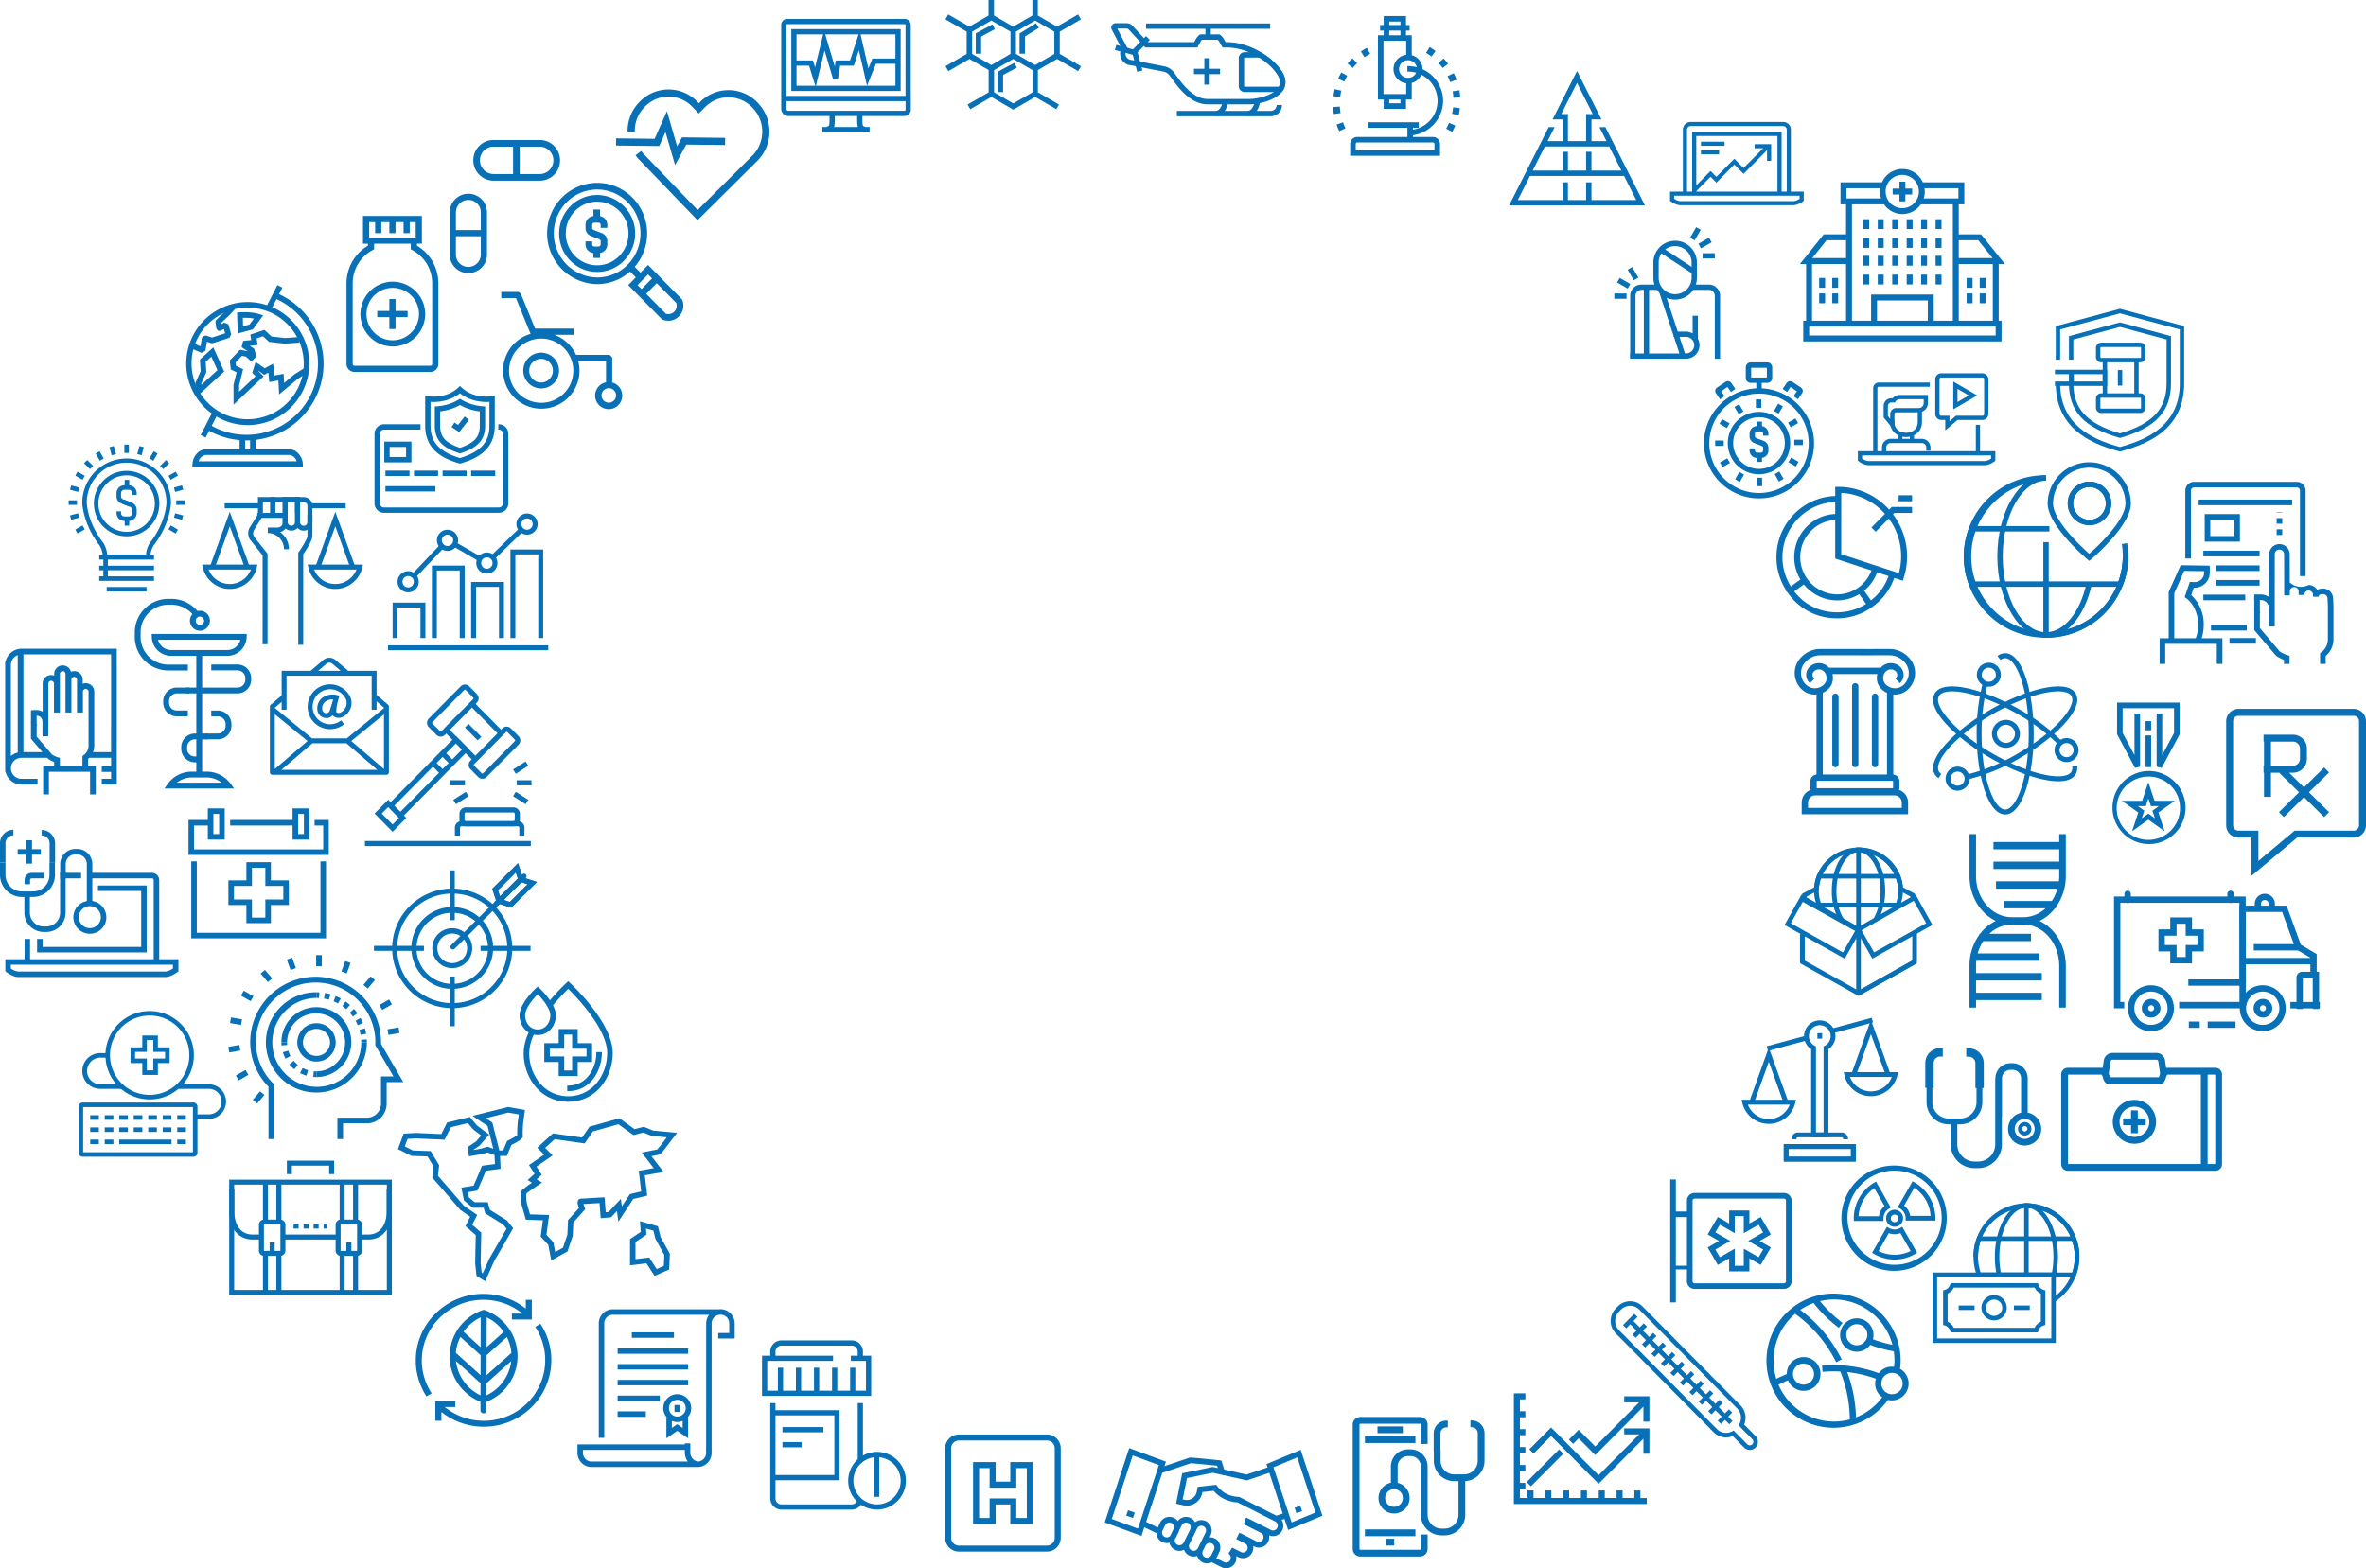 <svg data-name="Layer 1" xmlns="http://www.w3.org/2000/svg" viewBox="0 0 929.035 615.875"><path d="M85.502 290.34h-4.937v-2.292h4.937a3.053 3.053 0 003.086-3.012v-.693a3.054 3.054 0 00-3.086-3.015h-2.547v-2.292h2.547a5.348 5.348 0 015.378 5.307v.693a5.347 5.347 0 01-5.378 5.304zM73.768 281.312h-4.306a5.348 5.348 0 01-5.377-5.305v-.694a5.348 5.348 0 015.377-5.305H74.4v2.292h-4.937a3.053 3.053 0 00-3.085 3.013v.694a3.054 3.054 0 003.085 3.013h4.306zM73.768 263.294h-7.573a13.185 13.185 0 01-13.27-13.066v-1.986a13.184 13.184 0 0113.27-13.065h1.171v2.292h-1.17a10.89 10.89 0 00-10.98 10.773v1.986a10.89 10.89 0 0010.98 10.774h7.572z" fill="#0870b7"/><path d="M76.21 241.972a11.08 11.08 0 00-8.93-4.502v-2.292h.105a13.377 13.377 0 0110.675 5.442zM77.085 256.665h2.292v47.784h-2.292z" fill="#0870b7"/><path d="M89.318 257.558H67.146a7.6 7.6 0 01-7.538-7.424l-.044-1.189h37.335l-.045 1.189a7.6 7.6 0 01-7.536 7.424zm-27.25-6.32a5.267 5.267 0 005.078 4.029h22.172a5.266 5.266 0 005.076-4.03zM78.399 299.368h-1.85a5.347 5.347 0 01-5.378-5.305v-.693a5.347 5.347 0 015.377-5.305h4.938v2.292h-4.938a3.053 3.053 0 00-3.085 3.013v.693a3.053 3.053 0 003.085 3.014h1.85zM93.234 272.296h-20.15v-2.291h20.15a3.07 3.07 0 003.101-3.03v-.696a3.07 3.07 0 00-3.101-3.03H82.955v-2.293h10.279a5.364 5.364 0 015.393 5.323v.696a5.364 5.364 0 01-5.393 5.321zM78.453 247.698a3.927 3.927 0 113.976-3.927 3.955 3.955 0 01-3.976 3.927zm0-5.563a1.636 1.636 0 101.684 1.636 1.662 1.662 0 00-1.684-1.636zM91.908 309.662H64.552l1.305-1.814a11.656 11.656 0 019.453-4.821h5.844a11.65 11.65 0 019.451 4.82zm-22.464-2.292h17.575a9.4 9.4 0 00-5.865-2.052h-5.845a9.407 9.407 0 00-5.865 2.052zM9.653 368.715h2.156v9.215H9.653zM9.653 347.246h2.156v-1.644a.66.66 0 01.654-.665h4.795v-2.156h-4.795a2.818 2.818 0 00-2.81 2.82zM24.836 342.782h7.017v2.156h-7.017zM60.356 377.93h2.156v-32.328a2.818 2.818 0 00-2.81-2.82H35.794v2.156h23.908a.66.66 0 01.654.664z" fill="#0870b7"/><path fill="#0870b7" d="M14.567 374.017h43.029v-26.293H38.48v2.156h16.961v21.981H16.723v-3.146h-2.156v5.302zM2.529 381.759l-.431-.324v-4.743h67.968v4.743l-.43.324c-.263.196-2.62 1.924-4.594 1.924H7.123c-1.974 0-4.332-1.727-4.594-1.924zm65.381-2.91H4.254v1.486a6.612 6.612 0 002.87 1.193h57.918a6.61 6.61 0 002.868-1.192z"/><path d="M17.13 365.987h1.08a7.579 7.579 0 007.553-7.588v-15.941h-2.156v15.941a5.42 5.42 0 01-5.397 5.432h-1.08a5.42 5.42 0 01-5.396-5.432v-7.596H9.578v7.596a7.579 7.579 0 007.552 7.588z" fill="#0870b7"/><path d="M34.095 354.897h2.156v-15.584a5.918 5.918 0 00-5.9-5.924h-.801a5.919 5.919 0 00-5.9 5.924v5.782h2.156v-5.782a3.76 3.76 0 013.743-3.769h.803a3.76 3.76 0 013.743 3.769z" fill="#0870b7"/><path d="M28.813 360.195a6.475 6.475 0 116.475 6.504 6.497 6.497 0 01-6.475-6.504zm2.156 0a4.319 4.319 0 104.32-4.348 4.339 4.339 0 00-4.32 4.348zM0 338.742h2.156v-7.586a3.123 3.123 0 013.107-3.132v-2.156A5.281 5.281 0 000 331.156zM19.483 338.81h2.156v-7.587a5.282 5.282 0 00-5.265-5.286v2.156a3.123 3.123 0 013.11 3.13z" fill="#0870b7"/><path d="M8.632 352.243h4.317a8.663 8.663 0 008.632-8.673v-4.837h-2.156v4.837a6.504 6.504 0 01-6.476 6.517H8.632a6.504 6.504 0 01-6.476-6.517v-4.837H0v4.837a8.662 8.662 0 008.632 8.673z" fill="#0870b7"/><path fill="#0870b7" d="M10.416 329.987h2.156v9.164h-2.156z"/><path fill="#0870b7" d="M6.937 333.492h9.114v2.156H6.937zM124.14 375.094h2.223v4.361h-2.223zM134.07 381.493l1.504-4.096 2.086.766-1.504 4.097zM142.696 386.78l2.826-3.34 1.697 1.436-2.826 3.34zM148.976 394.673l3.808-2.181 1.105 1.929-3.808 2.18zM152.152 404.22l4.331-.757.383 2.189-4.33.758zM99.283 431.903l2.827-3.341 1.697 1.436-2.827 3.34zM92.613 422.356l3.809-2.182 1.105 1.929-3.809 2.181zM89.637 411.125l4.33-.76.385 2.19-4.331.76zM90.33 401.75l.383-2.19 4.333.757-.382 2.19zM94.613 390.99l1.103-1.93 3.811 2.18-1.103 1.93zM102.345 382.329l1.697-1.437 2.829 3.34-1.696 1.437zM112.603 376.833l2.087-.767 1.506 4.098-2.086.767z"/><path d="M134.706 447.329h-2.223v-8.411h11.606a5.493 5.493 0 005.513-5.46v-10.727h4.888l-7.135-12.253.014-.324c.014-.351.027-.702.027-1.055a23.464 23.464 0 00-46.926 0 22.989 22.989 0 006.852 16.418l.328.326v21.486h-2.223v-20.567a25.185 25.185 0 01-7.18-17.663 25.686 25.686 0 0151.371 0c0 .275-.007.548-.017.821l8.756 15.033h-6.533v8.506a7.717 7.717 0 01-7.736 7.682h-9.383z" fill="#0870b7"/><path d="M124.224 429.032a19.678 19.678 0 110-39.355v2.222a17.456 17.456 0 1017.619 17.454h2.222a19.782 19.782 0 01-19.84 19.679z" fill="#0870b7"/><path d="M144.065 409.353h-2.222q0-.527-.032-1.045l2.22-.132q.034.584.034 1.177zM141.585 406.364a17.286 17.286 0 00-.444-1.904l2.132-.627a19.353 19.353 0 01.502 2.15zm-1.101-3.744a17.468 17.468 0 00-.862-1.756l1.937-1.09a19.604 19.604 0 01.972 1.98zm-1.916-3.404a17.374 17.374 0 00-1.23-1.518l1.645-1.495a19.68 19.68 0 011.388 1.713zm-2.624-2.895a17.686 17.686 0 00-1.536-1.213l1.279-1.817a20.041 20.041 0 011.729 1.364zm-3.196-2.246a17.727 17.727 0 00-1.764-.845l.847-2.055a19.975 19.975 0 011.986.95zm-3.612-1.488a17.625 17.625 0 00-1.908-.435l.373-2.191a19.908 19.908 0 012.148.489zM125.272 391.93q-.52-.03-1.048-.03v-2.223q.592 0 1.175.034zM124.224 422.966v-2.223a11.39 11.39 0 10-11.498-11.389h-2.222a13.722 13.722 0 1113.72 13.612z" fill="#0870b7"/><path d="M110.558 410.563a13.698 13.698 0 01-.054-1.209h2.223c0 .338.015.679.045 1.013zM120.343 422.414a13.753 13.753 0 01-2.517-1.016l1.031-1.969a11.502 11.502 0 002.11.851zm-4.785-2.506a13.792 13.792 0 01-1.931-1.908l1.71-1.42a11.537 11.537 0 001.618 1.6zm-3.449-4.16a13.472 13.472 0 01-1.04-2.512l2.13-.638a11.253 11.253 0 00.867 2.097zM124.224 422.966c-.4 0-.806-.017-1.206-.052l.19-2.214c.337.029.679.043 1.016.043zM124.224 416.888a7.535 7.535 0 117.592-7.535 7.57 7.57 0 01-7.592 7.535zm0-12.847a5.312 5.312 0 105.37 5.312 5.345 5.345 0 00-5.37-5.312zM536.23 22.188c.44-.285.895-.557 1.353-.81l.439-.241-1.29-2.341-.437.24c-.514.283-1.024.589-1.517.907l-.42.27 1.452 2.246zM531.478 26.313c.343-.396.705-.785 1.075-1.154l.354-.354-1.89-1.89-.353.353c-.415.413-.82.85-1.205 1.292l-.328.378 2.019 1.753zM526.294 37.622c.073-.517.167-1.038.278-1.55l.106-.488-2.612-.569-.106.49c-.125.575-.23 1.16-.312 1.741l-.071.495 2.647.376zM527.49 48.477l-.177-.468-2.498.947.176.467c.208.55.44 1.098.687 1.632l.21.454 2.425-1.128-.211-.453c-.221-.475-.427-.963-.611-1.451zM526.308 43.908q-.07-.476-.12-.964c-.02-.2-.038-.4-.053-.603l-.037-.498-2.665.195.036.498c.017.229.037.456.06.68q.055.543.133 1.079l.072.495 2.646-.387zM526.432 28.903a25.355 25.355 0 00-.794 1.577l-.209.455 2.429 1.116.208-.454c.22-.476.458-.95.71-1.407l.24-.44-2.343-1.286zM570.48 36.348c.08.516.14 1.043.183 1.564l.04.499 2.664-.213-.04-.499a24.236 24.236 0 00-.205-1.757l-.076-.493-2.642.404zM561.695 21.895l.402.297 1.587-2.151-.402-.297a25.061 25.061 0 00-1.458-.997l-.422-.268-1.432 2.257.423.268c.442.28.88.58 1.302.891zM568.8 48.673c-.215.474-.45.95-.7 1.412l-.239.439 2.351 1.271.238-.44c.28-.518.545-1.05.785-1.584l.206-.456-2.437-1.098zM573.18 42.99l.066-.495-2.648-.357-.067.494q-.041.302-.09.601-.08.48-.179.952l-.103.49 2.617.548.102-.488q.112-.53.2-1.066.055-.337.101-.678zM567.183 23.316l-.331-.374-2.002 1.77.331.375c.347.391.684.802 1.003 1.218l.304.398 2.122-1.625-.304-.398a25.467 25.467 0 00-1.123-1.364zM571.755 30.824a25.375 25.375 0 00-.695-1.623l-.213-.453-2.418 1.14.213.45c.223.474.432.962.62 1.451l.18.466 2.494-.964zM566.656 39.598a13.658 13.658 0 00-8.089-12.421l.003-.054a5.662 5.662 0 00-4.231-5.453v-7.83h-2.258v-1.83h1.421V9.837h-1.42V6.3h-8.755v3.537h-1.42v2.173h1.42v1.83h-2.257V39.1h2.257v3.631h8.754v-3.63h2.258v-6.527a5.7 5.7 0 003.763-3.214 11.428 11.428 0 01-3.293 21.547v-.727h2.267v-2.173h-19.87v2.173h15.43v.9h-.01v2.172h.01v.526h-19.694a2.774 2.774 0 00-2.779 2.762v4.624h35.272V56.54a2.774 2.774 0 00-2.78-2.762h-7.846v-.676a13.705 13.705 0 0011.847-13.504zm-21.156.96v-1.457h4.408v1.458zm4.408-32.085v1.364H545.5V8.473zM545.5 12.01h4.408v1.83H545.5zm6.666 9.512a5.637 5.637 0 000 11.199v4.207h-8.923V16.013h8.923zm-2.81 5.601a3.524 3.524 0 016.96-.732 13.833 13.833 0 00-3.44-.448h-.25v2.173h.25a11.671 11.671 0 013.192.452 3.523 3.523 0 01-6.712-1.445zm13.906 31.868h-30.926V56.54a.6.6 0 01.606-.589h29.714a.599.599 0 01.606.589zM855.66 393.475h23.922v2.489H855.66zM834.11 395.964h-4.021v-43.905h51.708l.09 34.059-2.489.006-.083-31.576h-46.737v38.927h1.532v2.489zM893.258 357.367h-2.49v-2.424a1.467 1.467 0 10-2.932 0v2.424h-2.489v-2.424a3.955 3.955 0 117.91 0zM899.345 393.495h11.556v2.489h-11.556z" fill="#0870b7"/><path fill="#0870b7" d="M881.834 394.814h-2.489v-39.161h18.507l5.587 15.33 6.241 3.7v7.152h-2.489v-5.734l-5.786-3.43-5.295-14.529h-14.276v36.672z"/><path fill="#0870b7" d="M881.604 376.198h25.889v2.489h-25.889zM888.611 404.961a9.021 9.021 0 118.899-9.02 8.97 8.97 0 01-8.899 9.02zm0-15.552a6.533 6.533 0 106.41 6.533 6.48 6.48 0 00-6.41-6.533z"/><path d="M888.61 399.608a3.667 3.667 0 113.626-3.666 3.652 3.652 0 01-3.626 3.666zm0-4.845a1.178 1.178 0 101.137 1.179 1.161 1.161 0 00-1.137-1.179zM844.71 399.608a3.667 3.667 0 113.625-3.666 3.652 3.652 0 01-3.625 3.666zm0-4.845a1.178 1.178 0 101.136 1.179 1.161 1.161 0 00-1.136-1.179z" fill="#0870b7"/><path d="M844.709 404.961a9.021 9.021 0 118.898-9.02 8.97 8.97 0 01-8.898 9.02zm0-15.552a6.533 6.533 0 106.41 6.533 6.48 6.48 0 00-6.41-6.533zM884.959 370.747h17.971v2.489h-17.971zM910.606 396.23h-2.49v-12.114h-3.887v12.115h-2.489v-12.365a2.232 2.232 0 012.22-2.24h6.645zM860.72 378.321h-8.548v-4.704h-4.633v-8.64h4.633v-4.704h8.547v4.704h4.632v8.64h-4.631zm-6.059-2.489h3.57v-4.704h4.632v-3.662h-4.632v-4.704h-3.57v4.704h-4.633v3.662h4.633zM866.876 401.169h10.921v2.489h-10.921zM859.466 401.169h4.289v2.489h-4.289zM859.266 384.615h21.369v2.489h-21.369zM835.431 354.621a1.245 1.245 0 01-1.244-1.244v-2.364a1.244 1.244 0 012.489 0v2.364a1.244 1.244 0 01-1.245 1.244zM875.84 354.621a1.245 1.245 0 01-1.245-1.244v-2.364a1.244 1.244 0 112.489 0v2.364a1.244 1.244 0 01-1.245 1.244zM336.801 551.013h2.045v22.576h-2.045zM334.426 592.837h-27.554a4.4 4.4 0 01-4.419-4.371v-37.453h2.045v37.453a2.353 2.353 0 002.374 2.326h27.553a2.377 2.377 0 002.1-1.24l1.8.973a4.421 4.421 0 01-3.9 2.312z" fill="#0870b7"/><path fill="#0870b7" d="M329.671 581.304h-25.417v-2.045h23.372v-23.416h-23.372v-2.045h25.417v27.506zM338.846 533.415H336.8v-2.662a2.354 2.354 0 00-2.375-2.327H306.87a2.353 2.353 0 00-2.373 2.327v2.662h-2.045v-2.662a4.4 4.4 0 014.418-4.372h27.555a4.4 4.4 0 014.42 4.372z"/><path fill="#0870b7" d="M342.083 548.178h-42.867v-15.786h27.898v2.045h-25.853v11.696h38.777v-11.696h-5.945v-2.045h7.99v15.786z"/><path fill="#0870b7" d="M305.44 537.096h2.045v9.324h-2.045zM312.533 537.096h2.045v9.324h-2.045zM319.627 537.096h2.045v9.324h-2.045zM326.721 537.096h2.045v9.324h-2.045zM333.815 537.096h2.045v9.324h-2.045zM307.237 560.424h16.088v2.045h-16.088zM307.237 566.313h7.5v2.045h-7.5zM344.231 592.837a11.33 11.33 0 1111.477-11.329 11.416 11.416 0 01-11.477 11.329zm0-20.612a9.284 9.284 0 109.433 9.283 9.369 9.369 0 00-9.433-9.283z"/><path fill="#0870b7" d="M343.209 571.264h2.045v16.563h-2.045zM924.28 278.37H878.88a4.858 4.858 0 00-4.748 4.95v40.672a4.857 4.857 0 004.748 4.948h5.184v15.004l17.927-15.004h22.29a4.86 4.86 0 004.755-4.948v-40.673a4.86 4.86 0 00-4.755-4.95zm-37.484 59.726v-11.887h-7.917a2.126 2.126 0 01-2.017-2.217V283.32a2.127 2.127 0 012.017-2.218h45.401a2.13 2.13 0 012.024 2.218v40.673a2.129 2.129 0 01-2.024 2.217h-23.283z"/><path d="M912.6 301.397l-7.912 7.818-5.828-5.759h1.492a5.464 5.464 0 005.483-5.434v-4.069a5.465 5.465 0 00-5.483-5.435h-11.55v2.732h.185v9.475h-.185v2.731h.185v9.473h2.733v-9.473h3.253l7.771 7.68-7.889 7.796 1.921 1.944 7.912-7.82 7.912 7.82 1.92-1.944-7.888-7.796 7.888-7.796zm-12.248-.672h-8.632v-9.475h8.632a2.73 2.73 0 012.751 2.703v4.069a2.73 2.73 0 01-2.75 2.703zM128.566 482.475h-1.49v-1.965h1.49zm-3.455 0h-1.966v-1.965h1.966zm-3.931 0h-1.966v-1.965h1.966zm-3.931 0h-1.965v-1.965h1.965zM102.602 486.773h-3.358c-5.577 0-9.182-4.248-9.182-10.823v-8.806h1.966v8.806c0 4.282 1.895 8.858 7.215 8.858h3.359zM144.606 486.773h-3.391v-1.965h3.39c5.327 0 7.217-4.807 7.217-8.924v-8.806h1.965v8.807c0 6.513-3.69 10.888-9.181 10.888zM108.519 464.41h1.965v15.177h-1.965zM103.251 464.41h1.965v15.177h-1.965zM108.519 491.896h1.965v15.177h-1.965zM103.251 491.896h1.965v15.177h-1.965z" fill="#0870b7"/><path d="M110.023 493.178h-6.31a2.055 2.055 0 01-2.045-2.06v-10.131a2.054 2.054 0 012.045-2.059h6.31a2.054 2.054 0 012.044 2.059v10.132a2.054 2.054 0 01-2.044 2.06zm-6.31-12.284a.087.087 0 00-.08.093v10.132a.087.087 0 00.08.094h6.31a.088.088 0 00.078-.094v-10.132a.088.088 0 00-.078-.093z" fill="#0870b7"/><path fill="#0870b7" d="M105.885 487.925h1.965v3.601h-1.965zM138.633 464.41h1.965v15.177h-1.965zM133.366 464.41h1.965v15.177h-1.965zM138.633 491.896h1.965v15.177h-1.965zM133.366 491.896h1.965v15.177h-1.965z"/><path d="M140.138 493.178h-6.31a2.055 2.055 0 01-2.046-2.06v-10.131a2.054 2.054 0 012.046-2.059h6.31a2.054 2.054 0 012.044 2.059v10.132a2.054 2.054 0 01-2.044 2.06zm-6.31-12.284a.087.087 0 00-.08.093v10.132a.087.087 0 00.08.094h6.31a.088.088 0 00.078-.094v-10.132a.087.087 0 00-.078-.093z" fill="#0870b7"/><path fill="#0870b7" d="M136 487.925h1.965v3.601H136zM111.047 484.808h21.755v1.965h-21.755z"/><path d="M153.863 508.525H89.987v-45.271h63.876zm-61.911-1.965h59.946v-41.341H91.952zM131.206 461.084h-1.965v-3.331h-14.632v3.331h-1.965v-5.297h18.562v5.297zM282.883 514.126h-.125v.006c-.159.004-.317.01-.472.026-1.51.004-15.151.003-39.648.001h-2.45l-.116.006a5.567 5.567 0 00-4.955 5.518v44.98h2.148v-44.98a3.422 3.422 0 012.986-3.375h2.387c18.043 0 30.018 0 35.79.002-.027.034-.046.074-.072.11a5.583 5.583 0 00-.407.63c-.016.03-.03.062-.045.093a5.48 5.48 0 00-.296.68l-.045.12a5.477 5.477 0 00-.194.77c-.009.05-.015.1-.023.15a5.492 5.492 0 00-.068.82v49.062h-.032l.032 1.822a3.433 3.433 0 01-2.999 3.378h-.023a2.542 2.542 0 01-.419-.051c-.1-.02-.204-.035-.301-.063-.067-.02-.131-.047-.197-.071a3.455 3.455 0 01-.345-.142 3.576 3.576 0 01-1.93-3.051v-3.754h-2.148v.43h-42.163v3.324a5.573 5.573 0 004.962 5.522h.335v.005h.124l1.478-.001.623.001 15.298-.002c5.763 0 13.113 0 22.316.002h2.1l.12.001h.283l.068-.007a5.56 5.56 0 004.963-5.32l.005-50.96v-.125a3.36 3.36 0 01.068-.662c.013-.066.038-.127.055-.191a3.363 3.363 0 01.136-.43c.028-.069.066-.13.098-.196a3.378 3.378 0 01.205-.372c.04-.062.088-.118.133-.177a3.448 3.448 0 01.268-.32c.053-.055.112-.106.169-.157a3.454 3.454 0 01.311-.254c.07-.05.144-.094.218-.139a3.478 3.478 0 01.326-.175 3.278 3.278 0 01.594-.21c.112-.03.225-.054.34-.072a3.387 3.387 0 013.99 3.355v3.805h-4.318v2.148h6.467v-5.953a5.588 5.588 0 00-5.605-5.557zm-13.967 56.44a5.002 5.002 0 00.06.735c.015.108.032.215.053.321.005.027.013.052.02.078a5.54 5.54 0 001.018 2.242c-4.322-.003-11.52-.002-18.517-.001-13.002-.002-18.685 0-19.384.003h-.263a3.431 3.431 0 01-3.002-3.378v-1.174h40.015z" fill="#0870b7"/><path d="M265.926 561.915l4.266 2.914v-8.42a5.385 5.385 0 001.223-3.417 5.487 5.487 0 00-10.975 0 5.385 5.385 0 001.222 3.416v8.422zm.001-5.63a3.29 3.29 0 113.338-3.293 3.32 3.32 0 01-3.337 3.292zm-2.116 1.727a5.517 5.517 0 004.233 0v2.748l-2.118-1.447-2.115 1.446z" fill="#0870b7"/><path fill="#0870b7" d="M264.852 551.749h2.149v2.754h-2.149zM248.091 523.204h16.544v2.149h-16.544zM242.518 529.495h27.69v2.148h-27.69zM242.518 535.684h27.69v2.148h-27.69zM242.518 541.875h27.69v2.148h-27.69zM242.518 548.063h16.561v2.148h-16.561zM242.518 554.252h11.083v2.149h-11.083zM838.345 301.576l1.971-.494v-20.868h-2.194v16.299l-4.645-8.676v-9.724h20.187v9.724l-4.645 8.676v-16.299h-2.194v20.868l1.972.494 7.031-13.134.029-12.522h-24.574v12.404l6.969 13.08.093.172zM843.57 302.774a14.353 14.353 0 1014.623 14.35 14.505 14.505 0 00-14.623-14.35zM856 317.124a12.432 12.432 0 11-12.429-12.155A12.308 12.308 0 01856 317.124z"/><path d="M843.57 307.154l-2.434 7.342h-7.957l6.437 4.582-2.445 7.371 6.4-4.555 6.397 4.555-2.444-7.37 6.438-4.583h-7.956zm-1.592 11.21l-2.53-1.801h3.128l.994-3.001.995 3h3.128l-2.531 1.801.984 2.968-2.576-1.834-2.576 1.834zM842.474 288.801h2.194v12.445h-2.194zM842.474 283.201h2.194v3.579h-2.194zM803.399 250.399a31.88 31.88 0 110-63.754v2.118a29.762 29.762 0 1030.156 29.757h2.119a32.115 32.115 0 01-32.275 31.879z" fill="#0870b7"/><path d="M803.399 250.399c-10.542 0-19.12-14.3-19.12-31.879 0-17.576 8.578-31.875 19.12-31.875v2.118c-9.375 0-17.001 13.349-17.001 29.757s7.626 29.76 17 29.76c7.033 0 13.43-7.787 15.918-19.377l2.07.445c-2.702 12.591-9.93 21.05-17.987 21.05z" fill="#0870b7"/><path d="M803.399 250.399h-1.06v-37.491h2.119v35.355a29.98 29.98 0 0029.097-29.742 29.523 29.523 0 00-.402-4.868l2.09-.35a31.683 31.683 0 01.43 5.218 32.115 32.115 0 01-32.274 31.878z" fill="#0870b7"/><path d="M833.311 230.442H773.48l-.26-.682a31.13 31.13 0 01.005-22.483l.26-.682h31.246v2.118h-29.778a28.954 28.954 0 00-.004 19.611h56.896a29.194 29.194 0 001.711-9.804h2.119a31.387 31.387 0 01-2.103 11.241z" fill="#0870b7"/><path d="M820.37 220.27l-.682-.574c-.639-.537-15.653-13.275-15.653-22a16.335 16.335 0 0132.668 0c0 8.725-15.012 21.462-15.65 22zm0-36.593a14.135 14.135 0 00-14.217 14.019c0 6.776 11.295 17.203 14.217 19.787 2.922-2.584 14.214-13.01 14.214-19.787a14.133 14.133 0 00-14.214-14.018zm0 22.565a8.543 8.543 0 118.635-8.546 8.607 8.607 0 01-8.635 8.546zm0-14.968a6.425 6.425 0 106.517 6.421 6.483 6.483 0 00-6.517-6.421z" fill="#0870b7"/><path d="M820.37 206.242a8.543 8.543 0 118.635-8.546 8.607 8.607 0 01-8.635 8.546zm0-14.968a6.425 6.425 0 106.517 6.421 6.483 6.483 0 00-6.517-6.421zM719.201 403.947l15.763-4.266.494 1.826-15.763 4.266zM693.725 410.865l15.383-4.163.494 1.827-15.383 4.162z" fill="#0870b7"/><path d="M717.946 446.628h-6.782V412.02a6.162 6.162 0 116.782 0zm-4.89-1.892h3v-33.815l.497-.267a4.27 4.27 0 10-3.995 0l.498.267z" fill="#0870b7"/><path d="M725.65 447.426h-1.892c0-.45-.263-.798-.49-.798H705.84c-.225 0-.486.349-.486.798h-1.892a2.551 2.551 0 012.378-2.69h17.428a2.553 2.553 0 012.382 2.69zM728.686 456.146h-28.26v-6.858h28.26zm-26.37-1.891h24.478v-3.076h-24.477z" fill="#0870b7"/><path d="M728.686 456.146h-28.26v-6.858h28.26zm-26.37-1.891h24.478v-3.076h-24.477zM700.44 433.345l-5.904-16.385-5.901 16.384-1.78-.641 7.681-21.324 7.683 21.324-1.779.642z" fill="#0870b7"/><path d="M694.536 441.35a10.688 10.688 0 01-10.41-8.29l-.275-1.163h21.372l-.276 1.164a10.69 10.69 0 01-10.41 8.29zm-8.21-7.561a8.78 8.78 0 0016.42 0zM740.538 422.481l-5.903-16.384-5.902 16.383-1.78-.641 7.683-21.324 7.682 21.324-1.78.642z" fill="#0870b7"/><path d="M734.636 430.486a10.687 10.687 0 01-10.41-8.29l-.275-1.163h21.371l-.276 1.164a10.693 10.693 0 01-10.41 8.29zm-8.212-7.562a8.78 8.78 0 0016.421 0zM713.61 405.734h1.892v2.15h-1.892zM143.3 330.258h65.134v2.012H143.3zM205.93 328.13h-2.013v-3.1a.536.536 0 00-.527-.542h-22.228a.536.536 0 00-.527.543v3.098h-2.013v-3.098a2.55 2.55 0 012.54-2.556h22.228a2.55 2.55 0 012.54 2.556z" fill="#0870b7"/><path d="M201.602 324.488H182.95a2.55 2.55 0 01-2.54-2.556v-2.324a2.55 2.55 0 012.54-2.556h18.65a2.55 2.55 0 012.54 2.556v2.324a2.55 2.55 0 01-2.54 2.556zm-18.651-5.423a.536.536 0 00-.528.543v2.324a.536.536 0 00.528.543h18.65a.535.535 0 00.527-.543v-2.324a.535.535 0 00-.526-.544zM189.403 305.814a2.328 2.328 0 01-1.667-.698l-3.019-3.05a2.384 2.384 0 010-3.341l12.549-12.682a2.342 2.342 0 013.334 0l3.02 3.05a2.385 2.385 0 010 3.342l-12.548 12.68a2.332 2.332 0 01-1.669.699zm9.53-18.455a.324.324 0 00-.236.099l-12.55 12.682a.365.365 0 000 .512l3.019 3.05a.33.33 0 00.475-.002l12.548-12.68a.37.37 0 00-.001-.511l-3.018-3.05a.327.327 0 00-.237-.1zM173.044 289.28a2.332 2.332 0 01-1.668-.696l-3.018-3.05a2.385 2.385 0 010-3.344l12.546-12.68a2.345 2.345 0 013.338 0l3.018 3.05a2.382 2.382 0 010 3.341l-12.549 12.681a2.331 2.331 0 01-1.667.698zm9.53-18.455a.33.33 0 00-.24.101l-12.546 12.68a.365.365 0 000 .513l3.019 3.05a.332.332 0 00.474 0l12.549-12.681a.363.363 0 000-.51l-3.019-3.05a.327.327 0 00-.238-.103z" fill="#0870b7"/><path fill="#0870b7" d="M174.252 287.107l1.43-1.415 11.924 12.05-1.43 1.416zM184.37 276.882l1.43-1.415 11.925 12.052-1.43 1.415z"/><path d="M157.172 321.701l-5.209-5.265 27.07-27.357 5.21 5.264zm-2.378-5.265l2.378 2.404 24.24-24.497-2.38-2.404z" fill="#0870b7"/><path d="M154.159 326.646l-7.089-7.165 5.368-5.425 7.089 7.164zm-4.258-7.165l4.258 4.304 2.537-2.565-4.258-4.303zM173.168 296.602l1.43-1.415 3.613 3.651-1.43 1.416zM169.374 300.437l1.43-1.415 3.613 3.651-1.43 1.415zM182.557 285.7l1.43-1.415 5.014 5.066-1.43 1.416zM202.88 306.411h5.815v2.012h-5.815zM201.456 302.186l4.908-3.153 1.088 1.692-4.909 3.154zM201.456 312.648l1.088-1.693 4.908 3.154-1.088 1.693zM176.744 306.411h5.815v2.012h-5.815zM177.987 314.109l4.91-3.154 1.087 1.692-4.91 3.154zM840.389 162.184h-15.357a2.029 2.029 0 01-2.029-2.023v-3.672a2.028 2.028 0 012.029-2.023h15.357a2.024 2.024 0 012.028 2.022v3.673a2.03 2.03 0 01-2.028 2.023zm-15.357-5.993a.3.3 0 00-.303.298v3.672a.301.301 0 00.304.297h15.356a.302.302 0 00.303-.298v-3.672a.291.291 0 00-.086-.208.302.302 0 00-.215-.088zM840.39 142.274h-15.358a2.03 2.03 0 01-2.03-2.02v-3.674a2.03 2.03 0 012.03-2.023h15.356a2.026 2.026 0 012.03 2.024v3.672a2.024 2.024 0 01-2.029 2.022zm-15.358-5.992a.303.303 0 00-.305.299v3.671a.301.301 0 00.304.297h15.358v.863-.863a.304.304 0 00.217-.089.287.287 0 00.086-.207v-3.674a.292.292 0 00-.086-.207.304.304 0 00-.218-.09z" fill="#0870b7"/><path fill="#0870b7" d="M825.657 141.114h1.725v14.512h-1.725zM838.04 141.115h1.725v14.512h-1.725z"/><path fill="#0870b7" d="M827.382 151.541h-20.491v-1.725h18.766v-2.892l-18.766.001V145.2l20.491-.001v6.342z"/><path fill="#0870b7" d="M812.587 146.171h1.725v4.398h-1.725zM831.591 145.32h1.725v6.101h-1.725z"/><path d="M832.425 177.35l-1.787-.52c-10.056-2.919-23.426-8.82-23.426-26.285h1.726c0 16.304 12.659 21.864 22.181 24.628l1.306.38 1.304-.38c9.523-2.764 22.181-8.324 22.181-24.628v-21.167l-23.484-6.316-23.488 6.315v11.85h-1.726v-13.173l25.214-6.779 25.21 6.78v22.49c0 17.465-13.37 23.366-23.425 26.285z" fill="#0870b7"/><path d="M832.428 171.986l-.334-.095c-13.813-4.01-19.705-10.394-19.705-21.346v-5.03h1.726v5.03c0 10.006 5.477 15.887 18.309 19.645 12.832-3.757 18.31-9.639 18.31-19.645v-17.227l-18.308-4.923-18.311 4.923v7.91h-1.725v-9.233l20.036-5.387 20.033 5.387v18.55c0 10.953-5.89 17.336-19.698 21.344zM96.211 223.195l-5.979-16.507-5.977 16.507-1.827-.661 7.804-21.553 7.806 21.553-1.827.661z" fill="#0870b7"/><path d="M90.232 231.285a10.845 10.845 0 01-10.572-8.378l-.285-1.197h21.715l-.285 1.197a10.845 10.845 0 01-10.573 8.378zm-8.309-7.632a8.912 8.912 0 0016.619 0zM137.644 223.195l-5.978-16.507-5.977 16.507-1.827-.661 7.804-21.553 7.805 21.553-1.827.661z" fill="#0870b7"/><path d="M131.666 231.285a10.845 10.845 0 01-10.573-8.378l-.285-1.197h21.715l-.284 1.197a10.847 10.847 0 01-10.573 8.378zm-8.31-7.632a8.913 8.913 0 0016.62 0zM119.266 208.388a3.411 3.411 0 01-3.401-3.414v-9.76h2.84a2.456 2.456 0 01.458-.006c.034.003.069.005.103.005a3.411 3.411 0 013.402 3.414v6.347a3.411 3.411 0 01-3.402 3.414zm-1.458-11.232v7.818a1.459 1.459 0 102.917 0v-6.348a1.466 1.466 0 00-1.459-1.47c-.077 0-.153-.004-.23-.01-.032-.001-.065-.004-.097-.004l-.096.02-.062-.006z" fill="#0870b7"/><path d="M114.406 208.388v-1.944a1.466 1.466 0 001.459-1.47v-7.832h-2.917v4.312h-1.944v-6.255h6.804v9.775a3.411 3.411 0 01-3.402 3.414z" fill="#0870b7"/><path d="M114.406 208.388a3.411 3.411 0 01-3.402-3.414V195.2h6.804v6.254h-1.943v-4.311h-2.918v7.832a1.466 1.466 0 001.46 1.47z" fill="#0870b7"/><path fill="#0870b7" d="M108.087 201.453h-1.943v-6.254h5.832v1.943h-3.889v4.311z"/><path fill="#0870b7" d="M103.226 201.459h-1.943v-6.26h6.804v6.254h-1.943v-4.311h-2.918v4.317zM105.058 253.003h-1.943v-34.885l-4.741-5.96a4.575 4.575 0 01-.045-5.439l3.149-5.031 1.647 1.03-3.135 5.008c-.882 1.505-.66 2.408-.045 3.287l5.113 6.426z"/><path d="M109.044 209.096h-3.858v-1.943h3.858a2.005 2.005 0 001.96-2.129v-1.662l-9.982.014-.003-1.943 11.928-.017v3.608a3.948 3.948 0 01-3.903 4.072zM119.068 253.209h-1.944V217.04l.178-.252c1.646-2.336 3.423-5.394 3.423-6.261v-8.371h1.943v8.37c0 1.764-2.56 5.63-3.6 7.128zM88.213 197.655h14.041v1.943H88.213zM121.697 197.655h14.041v1.943h-14.041z" fill="#0870b7"/><path d="M113.461 215.695h-1.943a6.356 6.356 0 00-6.331-6.366v-1.943a8.301 8.301 0 018.274 8.31zM744.061 272.756a7.47 7.47 0 005.275-2.148 8.818 8.818 0 000-12.603 10.296 10.296 0 00-6.927-3.13c-2.275-.05-6.098-.018-7.636-.001h-.047c-2.13-.007-17.827-.057-20.442 0a10.292 10.292 0 00-6.929 3.13 8.82 8.82 0 00.001 12.605 7.473 7.473 0 005.274 2.147c.213 0 .424-.013.635-.03v31.449a2.59 2.59 0 00-2.392 2.564v2.69a2.534 2.534 0 00.131.77 5.274 5.274 0 00-3.549 4.948v4.604h41.783v-4.603a5.273 5.273 0 00-3.549-4.949 2.534 2.534 0 00.131-.77v-2.69a2.59 2.59 0 00-2.392-2.563v-31.45c.21.017.42.03.633.03zm-9.592-15.4h.488l.25.001v-.006c1.707-.017 5.078-.04 7.148.005a7.825 7.825 0 015.24 2.416 6.335 6.335 0 010 9.068 5.056 5.056 0 01-7.067-.001 3.607 3.607 0 010-5.164 2.791 2.791 0 013.897-.001 1.863 1.863 0 010 2.67l-.178.175 1.74 1.768.179-.176a4.345 4.345 0 000-6.206 5.284 5.284 0 00-7.38 0c-.102.102-.196.21-.292.318h-20.297c-.095-.108-.19-.217-.293-.319a5.284 5.284 0 00-7.376 0 4.342 4.342 0 000 6.207l.178.176 1.74-1.77-.179-.175a1.86 1.86 0 01.002-2.67 2.79 2.79 0 013.895 0 3.652 3.652 0 01.68.953v.08h.044a3.564 3.564 0 01-.724 4.135 5.061 5.061 0 01-7.068-.001 6.336 6.336 0 010-9.067 7.83 7.83 0 015.241-2.416c2.436-.052 17.241-.01 20.131-.001zm-18.723 46.797v-32.072a7.45 7.45 0 002.16-1.473 6.056 6.056 0 001.622-5.903h17.636a6.055 6.055 0 001.623 5.903 7.434 7.434 0 002.16 1.474v32.071zm27.593 5.277a.12.12 0 01-.127.105H713.48a.118.118 0 01-.126-.105v-2.69a.118.118 0 01.126-.105h29.732a.12.12 0 01.127.105zm3.417 7.84h-36.82v-2.122a2.832 2.832 0 012.86-2.795h31.099a2.832 2.832 0 012.86 2.795z" fill="#0870b7"/><path d="M720.705 272.368a1.242 1.242 0 00-1.241 1.24v26.459a1.241 1.241 0 002.482 0v-26.458a1.242 1.242 0 00-1.241-1.241zM728.48 268.274a1.242 1.242 0 00-1.24 1.24v30.552a1.24 1.24 0 002.48 0v-30.551a1.242 1.242 0 00-1.24-1.24zM736.255 272.368a1.242 1.242 0 00-1.241 1.24v26.459a1.241 1.241 0 002.482 0v-26.458a1.242 1.242 0 00-1.241-1.241zM8.482 254.75a6.494 6.494 0 00-6.326 5.14h-.127v41.837l.019 1.416h.148a6.443 6.443 0 006.286 4.952h6.27v-2.246h-6.27a4.126 4.126 0 110-8.251H18.57l.37.432.172.121a16.941 16.941 0 002.162 1.134v1.55h-4.32v11.15H19.2v-8.904h16.17v8.905h2.245v-11.15h-2.998v-2.812c.156-.135.3-.28.442-.426h8.556v3.301h-3.663v2.246h3.663v2.704h-3.663v2.246h5.909V254.75zm35.133 40.603H36.51a6.89 6.89 0 00.505-2.568v-21.167a3.329 3.329 0 00-4.525-3.09v-1.665a3.35 3.35 0 00-4.64-3.055 3.344 3.344 0 00-6.58.811v.7a3.327 3.327 0 00-4.524 3.09v10.808h-.01v.251a4.515 4.515 0 00-2.33-.639c-1.127.003-1.17.007-1.226.012l-1.022.093v4.407l-.055.02.055.833v5.901l4.493 5.257H9.21v-38.356h34.407zm-11.244 5.483h-8.85V297.6l-.86-.207a10.251 10.251 0 01-2.216-1.059l-6.04-7.067v-4.334l.119-.041-.12-.832v-2.986h.006a2.244 2.244 0 012.268 2.214v4.56l.057 1.32 2.234-.046.012-9.328h.012V268.41a1.102 1.102 0 012.202 0v11.386h2.323v-15.176a1.102 1.102 0 012.202 0v15.176h2.323v-12.933a1.102 1.102 0 012.202 0v12.933h2.323v-8.177a1.102 1.102 0 012.203 0v21.167a4.682 4.682 0 01-1.943 3.797l-.457.337zM6.13 295.798a6.454 6.454 0 00-.835.393c-.065.037-.129.077-.193.116a6.468 6.468 0 00-.782.556c-.015.013-.032.02-.046.033v-35.6l.006-.26a4.148 4.148 0 012.683-3.75v38.252q-.313.075-.612.179a5.975 5.975 0 00-.222.08zM671.013 111.76h-5.13a8.445 8.445 0 00.419-2.62v-6.043a8.543 8.543 0 00-17.087 0v6.044a8.448 8.448 0 00.418 2.62h-5.13a4.39 4.39 0 00-4.392 4.377v22.659h-.09v2.075h.09v.007h2.077v-.007h19.802a5.346 5.346 0 005.35-5.331 5.25 5.25 0 00-.639-2.473V124h-2.075v6.93a5.298 5.298 0 00-2.635-.72h-3.205l-4.377-13.238a8.55 8.55 0 0010.47-3.135h6.135a2.311 2.311 0 012.315 2.302v24.74h2.076v-24.74a4.39 4.39 0 00-4.392-4.377zm-6.787-6.978l-10.374-6.803a6.462 6.462 0 0110.374 5.118zm0 2.481v1.878a6.468 6.468 0 01-12.935 0v-6.044a6.378 6.378 0 011.103-3.593zm-6.94 25.021l2.153 6.513h-11.902v-24.961h3.101a8.577 8.577 0 00.932 1.158l5.538 16.75v.54zm2.186 0h2.518a3.256 3.256 0 110 6.513h-.365zm-14.01 6.513h-3.274v-22.66a2.311 2.311 0 012.316-2.301h.958zM639.11 105.916l1.795-1.04 2.407 4.151-1.795 1.041zM634.957 110.93l1.035-1.8 4.168 2.395-1.035 1.8zM633.874 115.26h4.811v2.075h-4.811zM668.527 99.435h4.811v2.076h-4.811zM666.893 95.744l4.167-2.397 1.035 1.8-4.166 2.397zM663.623 93.362l2.407-4.15 1.796 1.04-2.407 4.151zM297.628 40.467l-.212-.222a15.655 15.655 0 00-11.173-4.844h-.184a15.654 15.654 0 00-11.097 4.591l-.552.549-.54-.56a15.659 15.659 0 00-11.173-4.845h-.18a15.659 15.659 0 00-11.1 4.591l-.217.215a16.09 16.09 0 00-4.766 11.309l-.005.5 2.82.032.007-.5a13.279 13.279 0 013.931-9.34l.216-.214a12.854 12.854 0 019.111-3.772h.15a12.858 12.858 0 019.173 3.98l2.526 2.627 2.587-2.569a12.681 12.681 0 019.26-3.772 12.854 12.854 0 019.169 3.974l.213.224a13.42 13.42 0 01-.212 18.764l-21.443 21.278-20.962-21.758a13.207 13.207 0 01-.905-1.04l-.307-.394-2.224 1.737.309.393a15.973 15.973 0 001.096 1.263l22.949 23.818 23.475-23.294a16.251 16.251 0 00.26-22.721z" fill="#0870b7"/><path fill="#0870b7" d="M261.317 51.837l3.761 12.993 4.395-8.051 15.234.172.032-2.82-16.929-.191-1.927 3.529-3.999-13.82-4.847 10.855-15.112-.17-.032 2.82 16.963.192 2.461-5.509zM869.913 419.334H850.55l-.4-2.802a3.502 3.502 0 00-3.29-3.05h-17.516a3.5 3.5 0 00-3.289 3.056l-.401 2.796h-13.71a2.602 2.602 0 00-2.59 2.607v35.22a2.602 2.602 0 002.59 2.608h57.97a2.602 2.602 0 002.59-2.608v-35.22a2.602 2.602 0 00-2.591-2.607zm-44.422 3.023l.326 1.127c.155.524.762 2.233 2.139 2.233h20.297c1.373 0 1.983-1.71 2.139-2.236l.326-1.125.258-.037-.045-.315h13.254v35.095h-52.162v-35.095h13.248l-.045.315zm22.338.375a2.445 2.445 0 01-.116.315h-19.218a2.398 2.398 0 01-.113-.31l-.347-1.195.661-4.621a.903.903 0 01.648-.77h17.516a.901.901 0 01.648.765l.663 4.639zm19.026-.728h2.978v35.095h-2.978z"/><path d="M838.103 449.152a8.405 8.405 0 006.027-2.529 8.698 8.698 0 00.002-12.168 8.445 8.445 0 00-12.054 0 8.698 8.698 0 000 12.169 8.407 8.407 0 006.025 2.528zm-4.126-12.821a5.775 5.775 0 018.254 0 6.017 6.017 0 010 8.417 5.777 5.777 0 01-8.254.001 6.02 6.02 0 010-8.418z" fill="#0870b7"/><path fill="#0870b7" d="M836.768 445.028h2.67v-3.153h3.098v-2.67h-3.098v-3.153h-2.67v3.153h-3.096v2.67h3.096v3.153zM796.195 436.946v-13.507a5.938 5.938 0 00-5.956-5.906h-.775a5.938 5.938 0 00-5.957 5.906v.217h-.055v25.79a6.738 6.738 0 01-6.772 6.688h-1.345a6.738 6.738 0 01-6.773-6.688v-7.905h1.056a8.745 8.745 0 008.775-8.694v-5.573h.558v-9.765a5.859 5.859 0 00-5.874-5.83h-1v3.295h1a2.56 2.56 0 012.579 2.535v9.765h.442v5.573a6.448 6.448 0 01-6.48 6.4h-4.36a6.447 6.447 0 01-6.48-6.4v-5.64h.5v-9.766a2.56 2.56 0 012.58-2.534h1v-3.295h-1a5.858 5.858 0 00-5.874 5.829v9.767h.5v5.638a8.745 8.745 0 008.774 8.695h.705v7.905a9.34 9.34 0 009.371 9.286h1.346a9.339 9.339 0 009.37-9.286V438.53h.055v-15.09a3.337 3.337 0 013.358-3.308h.775a3.336 3.336 0 013.358 3.307v13.551a6.515 6.515 0 102.598-.044zm2.726 6.344a3.914 3.914 0 11-3.914-3.858 3.89 3.89 0 013.914 3.858z"/><path d="M795.008 440.642a2.648 2.648 0 102.666 2.648 2.661 2.661 0 00-2.666-2.648zm0 3.697a1.05 1.05 0 111.068-1.05 1.06 1.06 0 01-1.068 1.05zM411.129 563.33h-34.617a5.423 5.423 0 00-5.386 5.447v35.109a5.423 5.423 0 005.386 5.446h34.617a5.423 5.423 0 005.386-5.446v-35.11a5.423 5.423 0 00-5.386-5.446zm3.021 5.447v35.109a3.055 3.055 0 01-3.021 3.08h-34.617a3.054 3.054 0 01-3.02-3.08v-35.11a3.054 3.054 0 013.02-3.08h34.617a3.055 3.055 0 013.021 3.08z" fill="#0870b7"/><path d="M396.695 581.856h-5.749v-7.682h-8.858v24.314h8.858v-7.682h5.749v7.682h8.857v-24.314h-8.857zm2.366 2.366v-7.683h4.126v19.583h-4.126v-7.681H388.58v7.681h-4.126V576.54h4.126v7.683zM123.522 322.014v2.18h3.393v9.364H76.2v-9.365h5.406v5.52h6.625v-12.247h-6.625v4.548H74.02v13.722h55.074v-13.722zm-39.737 5.52v-7.89h2.266v7.89zM125.838 366.313H77.277v-28.041h-2.179v30.22h52.918v-30.22h-2.178v28.041z" fill="#0870b7"/><path d="M114.883 329.713h6.625v-12.247h-6.625v4.548H90.381v2.18h24.502zm2.18-2.179v-7.89h2.267v7.89zM96.748 338.585v7.128h-7.06v9.692h7.06v7.128h9.619v-7.128h7.058v-9.692h-7.058v-7.128zm7.439 14.641v7.128h-5.26v-7.128h-7.059v-5.333h7.06v-7.128h5.26v7.128h7.058v5.333zM47.988 427.596H39.34a7.021 7.021 0 010-14.042h3.206v1.782h-3.205a5.24 5.24 0 000 10.478h8.647z" fill="#0870b7"/><path d="M58.932 431.744a17.356 17.356 0 1117.19-17.355 17.293 17.293 0 01-17.19 17.355zm0-32.928a15.574 15.574 0 1015.409 15.573 15.509 15.509 0 00-15.41-15.573zM75.924 454.27H32.49a1.62 1.62 0 01-1.615-1.622v-18.052a1.62 1.62 0 011.615-1.621h43.433a1.62 1.62 0 011.615 1.621v18.052a1.62 1.62 0 01-1.615 1.623zm-43.266-1.781h43.099v-17.732H32.658z" fill="#0870b7"/><path fill="#0870b7" d="M35.422 437.951h3.404v1.782h-3.404zM41.117 437.951h3.404v1.782h-3.404zM46.812 437.951h3.403v1.782h-3.403zM52.506 437.951h3.404v1.782h-3.404zM58.202 437.951h3.403v1.782h-3.403zM63.896 437.951h3.403v1.782h-3.403zM69.59 437.951h3.403v1.782H69.59zM35.422 442.732h3.404v1.782h-3.404zM41.117 442.732h3.404v1.782h-3.404zM46.812 442.732h3.403v1.782h-3.403zM52.506 442.732h3.404v1.782h-3.404zM58.202 442.732h3.403v1.782h-3.403zM63.896 442.732h3.403v1.782h-3.403zM69.59 442.732h3.403v1.782H69.59zM35.422 447.511h3.404v1.782h-3.404zM41.117 447.511h3.404v1.782h-3.404zM46.812 447.511h20.54v1.782h-20.54zM69.59 447.511h3.403v1.782H69.59zM82.06 439.39h-4.962v-1.781h4.963a5.007 5.007 0 000-10.013H69.98v-1.782h12.08a6.789 6.789 0 010 13.577zM61.988 422.128h-6.11v-4.662h-4.615v-6.153h4.615v-4.662h6.11v4.662h4.614v6.153h-4.614zm-4.329-1.782h2.547v-4.662h4.614v-2.59h-4.614v-4.66h-2.547v4.66h-4.615v2.59h4.615zM191.217 100.009v-9.65l-.001-7.037a7.149 7.149 0 00-2.146-5.123 7.328 7.328 0 00-12.478 5.124v16.686a7.287 7.287 0 007.313 7.237c.249 0 .496-.013.74-.037.04-.004.079-.013.118-.017.206-.024.41-.052.61-.093.013-.002.025-.006.038-.009a7.278 7.278 0 003.658-1.96 7.144 7.144 0 002.097-4.3c.004-.03.01-.057.013-.087a7.306 7.306 0 00.038-.734zm-6.335 4.713a4.964 4.964 0 01-.979.097 4.856 4.856 0 01-4.886-4.811v-7.223h9.772v7.224a4.735 4.735 0 01-.098.962c-.01.046-.03.089-.042.134a4.739 4.739 0 01-.244.773c-.004.01-.012.02-.016.03a4.88 4.88 0 01-3.384 2.777c-.042.01-.08.028-.123.037zm3.908-14.363h-9.772v-7.036a4.902 4.902 0 018.345-3.398 4.743 4.743 0 011.426 3.397zM163.717 96.478v-.785h1.94V84.798h-23.124V95.69h1.94v.786a17.234 17.234 0 00-8.41 14.72v31.755a3.127 3.127 0 003.135 3.11l29.792.002a3.128 3.128 0 002.211-.906 3.082 3.082 0 00.924-2.206v-31.754a17.23 17.23 0 00-8.408-14.72zm-18.757-9.252h2.343v4.336h2.426v-4.336h3.154v4.336h2.425v-4.336h3.154v4.335h2.426v-4.335h2.343v6.04H144.96zm-5.761 56.41a.697.697 0 01-.708-.685v-31.753a14.739 14.739 0 017.773-12.948l.636-.344v-2.214h14.39v2.213l.636.345a14.741 14.741 0 017.774 12.947v31.754a.669.669 0 01-.203.48.716.716 0 01-.507.206zm29.792 2.177z"/><path d="M154.095 110.624a12.715 12.715 0 1012.856 12.714 12.557 12.557 0 00-3.77-8.995 12.84 12.84 0 00-9.086-3.719zm0 23.003a10.289 10.289 0 117.38-17.559 10.153 10.153 0 013.05 7.27 10.372 10.372 0 01-10.43 10.289z" fill="#0870b7"/><path fill="#0870b7" d="M155.307 117.442h-2.425v4.683h-4.752v2.427h4.752v4.683h2.425v-4.683h4.754v-2.427h-4.754v-4.683zM353.652 11.44h-42.938v24.272h42.938V25.05h.002V23h-.002zM351.602 23h-9.046l-1.569 3.885-3.072-13.394h13.686zm-38.838 2.788h4.926l2.429 7.874h-7.355zm21.001-2.05h-5.586l-.404 2.37-3.747-12.618h13.113zm-13.725 2.71l-.836-2.71h-6.44V13.49h10.455zm3.733-6.612l3.291 11.077.056.19 1.903-.115.887-5.2h5.339l1.994-6.055 3.194 13.928H320.38zm16.686 13.825l3.481-8.61h7.661v8.61z"/><path d="M357.619 37.647V9.805a2.374 2.374 0 00-2.363-2.38h-46.147a2.373 2.373 0 00-2.362 2.38v29.92h.004v3.114a2.851 2.851 0 002.622 2.714h16.339c0 .224.003.453.006.682a16.233 16.233 0 01-.085 2.594 3.707 3.707 0 01-.132.531c-.046.03-.118.069-.176.1l-.067.039c-.167.092-.448.229-.786.382h-1.558v2.05h1.728l.043.1.223-.1h14.499l.009.005.228.1.046-.104h1.786v-2.05h-1.631a12.975 12.975 0 01-.78-.38l-.122.218.064-.251-.154-.086a4.588 4.588 0 01-.13-.553 15.741 15.741 0 01-.088-2.56l.001-.067.006-.65h16.706a2.47 2.47 0 002.287-2.646v-5.26zM338.386 46.2zm-1.675 3.024c.05.256.1.467.157.657h-9.387a6.213 6.213 0 00.163-.657 16.797 16.797 0 00.125-3.022c-.003-.22-.006-.438-.007-.65h8.829l-.006.696a16.38 16.38 0 00.126 2.976zm-27.91-9.498h46.783v3.182c0 .343-.166.595-.237.595h-45.974a.868.868 0 01-.572-.664zm46.767-2.08h-46.77V9.806a.32.32 0 01.311-.328h46.147a.321.321 0 01.312.328zM700.474 468.478H665.41a3.016 3.016 0 00-3.019 3.007v4.28h-4.355V463.19h-2.212v48.264h2.212v-33.478h4.355v25.184a3.016 3.016 0 003.019 3.006h35.065a3.016 3.016 0 003.019-3.006v-31.676a3.016 3.016 0 00-3.019-3.007zm.807 3.007v31.676a.802.802 0 01-.807.794H665.41a.802.802 0 01-.807-.794v-31.676a.802.802 0 01.807-.795h35.065a.802.802 0 01.807.795z" fill="#0870b7"/><path d="M691.369 477.919l-4.452 2.554v-5.11h-7.952v5.11l-4.452-2.554-3.983 6.853 4.445 2.551-4.445 2.55 3.983 6.855 4.452-2.554v5.11h7.952v-5.11l4.452 2.554 3.983-6.855-4.445-2.55 4.445-2.55zm-6.663 12.436v6.716h-3.53v-6.717l-5.856 3.36-1.76-3.028 5.861-3.363-5.861-3.362 1.76-3.03 5.856 3.36v-6.716h3.53v6.716l5.856-3.36 1.76 3.03-5.861 3.362 5.861 3.363-1.76 3.028zM656.292 497.045h6.375v1.462h-6.375zM806.888 356.712h.38v-.478a20.732 20.732 0 003.894-12.247v-16.414h-2.578v3.081h-25.828v2.886h25.828v4.839h-25.828v2.885h25.828v2.724a18.618 18.618 0 01-.134 2.115h-24.694v2.885h24.135a17.106 17.106 0 01-2.224 4.839h-18.656v2.885h16.186a12.882 12.882 0 01-8.683 3.48h-4.528c-7.759 0-14.07-7.27-14.07-16.204v-16.415h-2.577v16.415c0 7.96 4.276 14.792 10.33 17.651a16.973 16.973 0 00-6.162 5.062h-.273v.344a20.734 20.734 0 00-3.894 12.246v16.414h2.577v-2.948h25.829v-2.885h-25.83v-4.838h25.829v-2.886h-25.83v-2.857a18.65 18.65 0 01.117-1.982h24.712v-2.885h-24.177a17.14 17.14 0 012.18-4.839h18.741V366.7h-16.34a12.916 12.916 0 018.838-3.613h.375v-.01h1.217v.01h2.936c7.758 0 14.07 7.27 14.07 16.204v16.414h2.578v-16.414c0-7.961-4.277-14.792-10.33-17.652a16.939 16.939 0 006.056-4.927zM223.845 386.013l-.74-.683-.735.679a85.146 85.146 0 00-6.42 6.81 30.886 30.886 0 00-4.067-4.72l-.739-.682-.74.68c-.26.242-6.39 5.957-6.386 10.638a7.913 7.913 0 003.564 6.749 20.17 20.17 0 00-1.97 8.062c.01 9.205 6.146 19.038 17.496 19.13h.005c11.354-.092 17.48-9.925 17.48-19.131.001-11.934-16.064-26.902-16.748-27.532zm-12.698 18.27c-3.211-.03-4.946-2.881-4.948-5.55-.003-2.917 3.495-6.815 4.944-8.303 1.449 1.488 4.945 5.386 4.945 8.305 0 2.668-1.734 5.519-4.941 5.548zm-.009 2.18h.014c4.622-.037 7.116-4.01 7.116-7.728a8.883 8.883 0 00-1.13-3.937 88.004 88.004 0 015.967-6.475c3.104 3.04 15.31 15.607 15.31 25.222 0 8.158-5.364 16.87-15.3 16.95-9.939-.08-15.312-8.793-15.321-16.951a18.123 18.123 0 011.816-7.253 7.42 7.42 0 001.528.172z" fill="#0870b7"/><path d="M223.094 426.324l-.375.004.023 2.18.375-.004c9.634-.1 13.225-9.228 13.225-14.959v-.375h-2.18v.375c0 4.896-3.005 12.695-11.068 12.78z" fill="#0870b7"/><path d="M219.365 422.583h7.477v-5.541h5.65v-7.377h-5.65v-5.541h-7.477v5.541h-5.65v7.377h5.65zm2.18-10.738v-5.541h3.117v5.54h5.65v3.018h-5.65v5.541h-3.117v-5.54h-5.65v-3.018zM240.398 150.21v-9.839l-1.008-1.008h-13.185a15.122 15.122 0 00-8.54-7.891h7.564v-2.431h-15.115l-5.655-13.805-.915-.614h-6.708v2.43h5.739l5.757 14.055a15 15 0 1019.22 14.408 14.8 14.8 0 00-.491-3.721h10.906v8.335a5.322 5.322 0 102.431.081zm1.501 5.048a2.848 2.848 0 11-2.849-2.813 2.834 2.834 0 012.85 2.813zm-17.347-13.464a12.4 12.4 0 01.569 3.72 12.61 12.61 0 11-.653-3.948v.228z" fill="#0870b7"/><path d="M212.442 138.488a7.027 7.027 0 107.08 7.027 7.061 7.061 0 00-7.08-7.027zm4.65 7.027a4.65 4.65 0 11-4.65-4.597 4.629 4.629 0 014.65 4.597zM398.3 24.669l-6.535 3.499v7.995h2.114v-6.729l5.419-2.901-.998-1.864zM383.144 21.083h2.114v-6.729l5.419-2.902-.998-1.863-6.535 3.5v7.994zM400.349 21.083h2.114v-6.772l5.466-3.379-1.111-1.797-6.469 3.997v7.951z" fill="#0870b7"/><path d="M415.073 23.147l8.277 4.796 1.06-1.828-.067-.038.061-.105-8.28-4.8v-8.738l8.28-4.8-.07-.121.04-.023-1.06-1.83-8.276 4.799-7.535-4.367V0h-2.137v6.093l-7.534 4.366-7.534-4.367V0h-2.137v6.092l-7.533 4.367-8.277-4.798-1.06 1.83.066.037-.061.106 8.28 4.8v8.739l-8.28 4.799.07.12-.039.023 1.06 1.828 8.276-4.796 7.535 4.366v8.74l-8.28 4.8 1.06 1.828 8.289-4.805 8.477 4.914.125.073 8.601-4.987 8.29 4.805 1.06-1.829-8.28-4.8v-8.74zm-1.085-1.974l-7.535 4.366-7.533-4.366v-8.74l7.533-4.367 7.535 4.368zm-17.206 0l-7.533 4.366-7.534-4.366v-8.74l7.534-4.367 7.533 4.368zm-6.446 6.34l7.533-4.366 7.535 4.366v8.739l-7.535 4.367-7.533-4.367zM557.919 608.27a.337.337 0 01-.345.329H534.16a.337.337 0 01-.345-.329v-48.827a.337.337 0 01.345-.327h23.414a.337.337 0 01.345.327v7.605h2.655v-7.605a2.995 2.995 0 00-3-2.982H534.16a2.995 2.995 0 00-3 2.982v48.827a2.995 2.995 0 003 2.984h23.414a2.995 2.995 0 003-2.984v-5.658h-2.655z" fill="#0870b7"/><path fill="#0870b7" d="M535.951 600.61h19.831v2.655h-19.831zM535.951 564.036h19.831v2.655h-19.831zM540.897 560.158h9.94v2.654h-9.94zM544.275 604.281h3.184v2.655h-3.184z"/><path d="M577.87 557.824h-.5v2.656h.5a2.375 2.375 0 012.39 2.353v10.856a5.355 5.355 0 01-5.383 5.314h-3.835a5.356 5.356 0 01-5.385-5.314v-4.481l-.05-.25v-6.066a2.376 2.376 0 012.392-2.353h.5v-2.655h-.5a5.034 5.034 0 00-5.048 5.008v6.884l.052.25v3.662a8.014 8.014 0 008.039 7.97h1.654v13.21a5.467 5.467 0 01-5.495 5.425h-1.138a5.467 5.467 0 01-5.495-5.425v-18.995a6.737 6.737 0 00-6.758-6.7h-.904a6.737 6.737 0 00-6.758 6.7v6.412a6.103 6.103 0 102.656.037v-6.449a4.079 4.079 0 014.102-4.045h.904a4.079 4.079 0 014.103 4.045v18.995a8.125 8.125 0 008.15 8.08h1.138a8.125 8.125 0 008.15-8.08v-13.231a7.955 7.955 0 007.564-7.948v-10.856a5.033 5.033 0 00-5.045-5.009zm-27.03 30.404a3.468 3.468 0 11-3.466-3.417 3.446 3.446 0 013.467 3.417zM503.311 36.142h-14.593a2.318 2.318 0 01-2.307-2.323V22.81a2.318 2.318 0 012.307-2.323h6.338l.251.153a24.679 24.679 0 018.138 7.578c2.092 3.42 1.253 5.954.18 7.478zM488.718 22.59a.21.21 0 00-.203.218v11.01a.21.21 0 00.203.218h13.463c.742-1.378.566-2.927-.531-4.721a22.32 22.32 0 00-7.185-6.725zM490.134 45.588c-.09 0-.178-.004-.268-.011l.17-2.098a1.599 1.599 0 001.11-.429 5.06 5.06 0 001.46-3.368l2.099.166a7.104 7.104 0 01-2.193 4.804 3.65 3.65 0 01-2.378.936zM477.588 45.588c-.09 0-.178-.004-.268-.011l.17-2.098a1.596 1.596 0 001.11-.429 5.06 5.06 0 001.46-3.368l2.098.166a7.104 7.104 0 01-2.192 4.804 3.65 3.65 0 01-2.378.936z" fill="#0870b7"/><path d="M499.015 45.649h-36.916v-2.105h36.916a2.288 2.288 0 002.264-2.305h2.105a4.394 4.394 0 01-4.37 4.41zM490.218 40.982h-15.993c-6.908 0-11.775-6.847-14.683-10.937l-.164-.231a4.126 4.126 0 00-2.407-1.672l-12.718-2.484a4.548 4.548 0 01-3.871-6.682l-3.846-7.372a1.624 1.624 0 01.018-1.622 2.002 2.002 0 011.786-.873h3.958a3.324 3.324 0 012.72 1.376l5.661 6.066h18.227l.662-1.2a6.09 6.09 0 011.312-1.605l.293-.247h7.712l.284.22a5.995 5.995 0 011.397 1.612l.7 1.22h.589c8.928 0 18.159 6.056 21.59 11.666 1.906 3.116 1.348 5.48.544 6.914-2.39 4.263-9.715 5.851-13.771 5.851zm-51.511-29.768l4.123 7.904-.39.529a2.444 2.444 0 001.92 3.908l.203.02 12.77 2.494a6.221 6.221 0 013.76 2.526l.165.23c2.673 3.76 7.145 10.053 12.967 10.053h15.993c4.452 0 10.28-1.826 11.934-4.776.78-1.392.616-2.958-.502-4.785-3.15-5.149-11.855-10.66-19.796-10.66h-1.807l-1.297-2.261a4.19 4.19 0 00-.62-.791h-6.154a4.338 4.338 0 00-.575.778l-1.253 2.274h-20.384l-6.461-6.925-.066-.125a1.353 1.353 0 00-.939-.392z" fill="#0870b7"/><path fill="#0870b7" d="M450.01 9.211h48.742v2.105H450.01zM444.594 19.65l5.403-5.47 1.497 1.48-5.403 5.47z"/><path fill="#0870b7" d="M437.776 19.627l.551-2.032 7.384 2.002-.55 2.032z"/><path fill="#0870b7" d="M444.565 20.724l2.035-.538 1.978 7.47-2.034.539zM473.329 10.264h2.105v4.923h-2.105zM472.901 22.87h2.105v10.374h-2.105z"/><path fill="#0870b7" d="M468.827 27.004h10.252v2.105h-10.252zM637.29 520.374l4.42-4.46 1.266 1.254-4.42 4.46zM641.01 524.131l4.418-4.46 1.266 1.254-4.419 4.46zM644.728 527.887l4.418-4.461 1.266 1.253-4.418 4.462zM648.446 531.642l4.416-4.464 1.267 1.254-4.416 4.463zM652.166 535.398l4.416-4.462 1.267 1.254-4.416 4.462zM655.883 539.153l4.418-4.462 1.266 1.254-4.418 4.462zM659.602 542.91l4.418-4.462 1.266 1.254-4.418 4.462zM663.32 546.664l4.417-4.46 1.266 1.254-4.416 4.46zM667.04 550.42l4.416-4.46 1.266 1.254-4.416 4.46zM670.758 554.175l4.416-4.462 1.267 1.254-4.417 4.462zM674.477 557.931l4.417-4.461 1.266 1.253-4.417 4.462z"/><path fill="#0870b7" d="M639.15 519.05l1.265-1.255 39.869 40.256-1.266 1.254z"/><path d="M684.833 568.449l-4.453-4.498a6.857 6.857 0 01-2.64.53h-.001a6.782 6.782 0 01-4.854-2.03l-38.44-38.823a6.979 6.979 0 010-9.788l.793-.8a6.825 6.825 0 019.716 0l38.44 38.823a6.925 6.925 0 011.477 7.563l4.462 4.503a3.224 3.224 0 01-.001 4.519 3.16 3.16 0 01-4.499 0zm-48.33-54.155l-.791.8a5.19 5.19 0 000 7.281l38.44 38.824a5.012 5.012 0 003.587 1.501 5.061 5.061 0 002.404-.609l.588-.318 5.368 5.423a1.411 1.411 0 001.966 0 1.436 1.436 0 000-2.012l-5.36-5.412.308-.579a5.222 5.222 0 00-.885-6.075l-38.44-38.823a5.043 5.043 0 00-7.185 0zM775.832 166.841h1.661v11.309h-1.661zM737.183 178.15h-1.661v-25.712a2.214 2.214 0 012.207-2.216h20.017v1.66H737.73a.551.551 0 00-.546.556zM763.828 169.028v-4.109h-1.68a2.365 2.365 0 01-2.238-2.468v-13.39a2.366 2.366 0 012.239-2.47h16.37a2.367 2.367 0 012.243 2.47v13.39a2.366 2.366 0 01-2.242 2.468h-9.872zm-1.68-20.776c-.313 0-.577.37-.577.81v13.39c0 .437.264.806.578.806h3.34v2.17l2.546-2.17h10.484c.315 0 .581-.37.581-.807v-13.39c0-.438-.266-.809-.58-.809z" fill="#0870b7"/><path d="M766.979 160.748v-10.903l9.388 5.452zm1.66-8.018v5.133l4.42-2.566zM740.653 177.522h-1.66v-1.938a3.414 3.414 0 013.55-3.25h11.932a3.414 3.414 0 013.55 3.25v1.42h-1.661v-1.42a1.76 1.76 0 00-1.889-1.59h-11.933a1.76 1.76 0 00-1.889 1.59z" fill="#0870b7"/><path fill="#0870b7" d="M745.34 170.98h1.661v2.208h-1.661zM749.909 170.98h1.661v2.208h-1.661z"/><path d="M748.432 171.618c-3.62 0-6.248-2.424-6.248-5.764v-.975h1.661v.975c0 2.416 1.886 4.103 4.587 4.103s4.588-1.687 4.588-4.103v-5.23h1.66v5.23c0 3.34-2.627 5.764-6.248 5.764z" fill="#0870b7"/><path d="M743.87 169.1l-4.227-5.13v-4.556a3.02 3.02 0 013.01-3.023h.551a3.627 3.627 0 012.767-1.279h11.058v3.146a3.655 3.655 0 01-3.644 3.659h-8.81a.709.709 0 00-.704.712zm-2.566-5.726l.906 1.099v-1.844a2.372 2.372 0 012.364-2.373h8.811a1.993 1.993 0 001.983-1.998v-1.485h-9.397a1.977 1.977 0 00-1.657.903l-.246.376h-1.415a1.357 1.357 0 00-1.349 1.362zM779.53 182.698h-46.046a7.506 7.506 0 01-3.636-1.525l-.331-.249v-3.732h53.982v3.732l-.331.25a7.508 7.508 0 01-3.637 1.524zm-48.352-2.62a5.303 5.303 0 002.306.96h46.046a5.308 5.308 0 002.308-.96v-1.225h-50.66zM905.31 226.243h-2.2v-33.554a1.284 1.284 0 00-1.293-1.27h-40.236a1.283 1.283 0 00-1.293 1.27v26.644h-2.2v-26.644a3.486 3.486 0 013.493-3.47h40.237a3.486 3.486 0 013.493 3.47zM875.435 250.57h10.372v2.2h-10.372zM868.169 245.408h14.047v2.2h-14.047z" fill="#0870b7"/><path fill="#0870b7" d="M863.336 196.196h36.726v2.2h-36.726zM913.199 260.72h-2.2v-4.196l.445-.33a6.366 6.366 0 002.62-5.157v-13.1l-.14-2.84a1.738 1.738 0 00-1.737-1.761c-1.73 0-1.736.7-1.736 1.002v.003h-2.2v-.7a1.736 1.736 0 00-3.472 0h-2.2v-1.405a1.736 1.736 0 00-3.471 0v1.58h-2.2c0-3.801-.026-16.17-.026-16.17a1.834 1.834 0 00-3.668-.002l-.016 28.372-2.199.046-.059-1.382v-5.847a3.214 3.214 0 00-3.234-3.188h-.342v4.183l.128.874-.128.039v5.902l7.838 9.221a13.95 13.95 0 002.971 1.428l.842.204v3.225h-2.2v-1.563a20.399 20.399 0 01-2.924-1.517l-.143-.09-8.584-10.099-.003-7.47-.044-.862.047-.014v-3.579l-.06-.007.06-1.32v-.678l.039-.002.004-.073h2.5a5.434 5.434 0 013.298 1.108l.01-16.911a4.034 4.034 0 018.067 0s.013 6.133.02 11.09a6.583 6.583 0 007.414 1 3.943 3.943 0 013.362 1.878 5.132 5.132 0 012.31-.475 3.927 3.927 0 013.936 3.908l.14 2.84v13.154a8.527 8.527 0 01-3.065 6.572zM864.046 251.917l-2.032-.844a15.025 15.025 0 001.102-5.707c0-4.325-1.772-8.305-4.625-10.388l-.652-.475 2.01-5.968 1.871.058a3.693 3.693 0 003.76-3.608l.011-.687-7.83-.117-3.91 8.758v18.335h-2.2v-18.803l4.707-10.511 11.38.17.057 1.022a2.867 2.867 0 01.01.296l-.025 1.572a5.8 5.8 0 01-1.804 4.125 5.897 5.897 0 01-4.208 1.647l-.255-.008-.984 2.923a15.396 15.396 0 014.887 11.659 17.24 17.24 0 01-1.27 6.55z"/><path fill="#0870b7" d="M872.654 260.721h-2.2v-7.869h-20.247v7.869h-2.2v-10.069h24.647v10.069zM879.52 212.72h-13.824v-10.83h13.824zm-11.624-2.2h9.424v-6.429h-9.424zM865.161 216.274h22.099v2.2h-22.099zM870.247 222.026h17.014v2.2h-17.014zM870.247 227.779h17.014v2.2h-17.014zM865.161 233.532h16.469v2.2h-16.469zM896.152 210.074h-2.2v-2.2h2.2zm0-4.4h-2.2v-2.2h2.2zm0-4.4h-2.2v-.188h2.2zM152.696 277.585a.998.998 0 00-.041-.4.95.95 0 00-.349-.487l-4.445-3.784v-9.491h-11.147l-5.079-4.324a3.67 3.67 0 00-4.59 0l-5.079 4.324h-11.37v9.681l-4.175 3.556a.98.98 0 00-.31.327.944.944 0 00-.133.558v25.747a.962.962 0 00.96.962h44.797a.963.963 0 00.961-.962zm-40.178 1.136v-13.375h33.421v13.375h1.922v-3.283l2.913 2.48v.122l-14.613 11.924h-13.642l-14.618-11.973v-.068l2.694-2.295v3.093zm1.362 20.714l3.758-3.229c.443-.378 1.023-.876 1.602-1.375l3.433-2.945h13.335l12.17 10.445h-37.705zm6.87-8.435l-12.849 10.993v-21.518zm17.179.001l12.845-10.48v21.504zm-12.996-27.578l3.358-2.86a1.726 1.726 0 012.1 0l3.357 2.86z"/><path d="M129.62 286.34a8.741 8.741 0 005.31-1.778l.2-.15-1.16-1.533-.198.15a6.873 6.873 0 111.177-9.839l.16.194.012-.01a4.208 4.208 0 01.934 3.358 4.157 4.157 0 01-2.494 3.136 1.438 1.438 0 01-1.426-.148c-.202-.286-.016-2.418.657-4.777l.068-.24-.01-.003.088-.285.376-1.234-1.01-.23a8.825 8.825 0 00-1.787-.176 6.067 6.067 0 00-4.171 1.43 5.245 5.245 0 00-1.655 4.99 3.49 3.49 0 002.386 2.62 4.107 4.107 0 001.126.167 2.992 2.992 0 002.408-1.143 1.519 1.519 0 00.187.256 3.114 3.114 0 002.129.81 3.853 3.853 0 001.26-.22 6.095 6.095 0 003.761-4.627c.236-1.364.166-4.022-2.936-6.49l-.196-.157-.021.027a8.798 8.798 0 10-5.175 15.902zm1.219-11.637c-.365 1.187-1.142 3.715-1.308 4.19a1.419 1.419 0 01-1.924 1.072 1.57 1.57 0 01-1.047-1.222 3.306 3.306 0 011.1-3.138 4.211 4.211 0 012.857-.91c.112.001.219.004.322.008zM177.589 395.893h-.002a23.538 23.538 0 01-16.695-6.878 23.413 23.413 0 01.005-33.204 23.693 23.693 0 0133.363 0 23.478 23.478 0 01-16.671 40.082zm-.006-44.98a21.564 21.564 0 00-15.296 6.296 21.442 21.442 0 00-.005 30.409 21.578 21.578 0 0015.305 6.304h.002a21.515 21.515 0 0015.281-6.3 21.426 21.426 0 000-30.413 21.533 21.533 0 00-15.287-6.295z" fill="#0870b7"/><path d="M177.586 388.341h-.001a15.962 15.962 0 01-11.322-4.663 16.06 16.06 0 1111.323 4.663zm-.003-29.877a13.999 13.999 0 00-9.929 4.085 13.914 13.914 0 00-.001 19.732 14.003 14.003 0 009.932 4.09h.001a13.965 13.965 0 009.918-4.09 13.902 13.902 0 000-19.733 13.974 13.974 0 00-9.92-4.084z" fill="#0870b7"/><path d="M177.585 380.192a7.79 7.79 0 01-5.526-2.275 7.838 7.838 0 115.526 2.276zm-.003-13.579a5.825 5.825 0 00-4.133 1.702 5.785 5.785 0 000 8.205 5.832 5.832 0 004.135 1.702 5.815 5.815 0 004.13-1.701 5.784 5.784 0 000-8.207 5.821 5.821 0 00-4.132-1.7zM195.48 355.654l-2.211-6.596 10.125-10.077 2.21 6.6zm.046-6.062l.814 2.428 7.007-6.973-.813-2.43z" fill="#0870b7"/><path d="M200.711 356.468l-6.63-2.2 10.13-10.08 6.63 2.198zm-2.971-3.062l2.44.81 7-6.967-2.44-.81z" fill="#0870b7"/><path d="M195.48 355.654l-2.211-6.596 10.125-10.077 2.21 6.6zm.046-6.062l.814 2.428 7.007-6.973-.813-2.43z" fill="#0870b7"/><path d="M200.711 356.468l-6.63-2.2 10.13-10.08 6.63 2.198zm-2.971-3.062l2.44.81 7-6.967-2.44-.81z" fill="#0870b7"/><path d="M177.838 372.853a.985.985 0 01-.695-1.684l27.936-27.798a.985.985 0 111.39 1.397l-27.936 27.798a.983.983 0 01-.695.287zM176.597 341.823h1.97v19.535h-1.97zM176.597 383.478h1.97v19.535h-1.97zM188.696 371.433h19.631v1.97h-19.631zM146.838 371.433h19.63v1.97h-19.63zM741.798 200.139a26.843 26.843 0 00-11.638-7.601 25.744 25.744 0 00-8.36-1.336h-1.182v3.586l-.226.006c-.205.007-.408.022-.612.036l-.25.018a9.187 9.187 0 00-.691.062l-.148.018c-.273.031-.548.063-.872.11a23.528 23.528 0 00-5.811 1.66l-.726.321a24.146 24.146 0 00-13.57 18.91l-.02.162a24.87 24.87 0 00-.082.924l-.025.359c-.009.136-.013.272-.018.413l-.013.368c-.005.102-.01.203-.01.304a23.978 23.978 0 003.712 13.192l-.222.157.897.888.643.92.026-.019c.041.054.074.103.116.158a22.858 22.858 0 0015.858 8.908l.127.012c.326.035.654.068.951.085l.49.026c.288.016.577.032.868.036l.35.002a23.536 23.536 0 0012.726-3.723l.013.02.004-.002.562-.403.201-.138c.14-.097.264-.184.383-.278l.359-.259-.012-.01c.213-.16.432-.317.635-.478a23.027 23.027 0 007.563-10.596l3.364 1.104.366-1.132a27.489 27.489 0 00-4.215-24.957l.526-.531h6.957v-2.363h-7.943zm-21.935 40.643l-.03-.378a23.764 23.764 0 01-.874-.078l-.132-.013a20.549 20.549 0 01-14.245-8.01l-.057-.076 3.786-2.695a16.947 16.947 0 0012.801 6.245l.24.001a16.634 16.634 0 008.7-2.45l2.676 3.833a21.173 21.173 0 01-11.37 3.299l-.314-.002c-.26-.004-.516-.019-.772-.032l-.102-.006a5.017 5.017 0 00-.201-.01l-.094-.003-.012.375zm9.8-10.03a14.26 14.26 0 01-8.309 2.661l-.212-.002a14.65 14.65 0 01-9.874-25.097 14.158 14.158 0 019.35-4.1v15.14l14.238 4.672a14.688 14.688 0 01-5.181 6.718zm-9.046-28.9a16.609 16.609 0 00-11.004 4.775 17.096 17.096 0 00-2.66 20.968l-3.782 2.692a21.692 21.692 0 01-3.262-11.797l.022-.626c.004-.113.007-.225.015-.345l.028-.398c.019-.256.04-.513.066-.754l.017-.141a21.812 21.812 0 0112.304-17.1l.584-.255a21.407 21.407 0 015.282-1.503c.235-.033.475-.06.76-.093l1.016-.088c.157-.011.317-.023.49-.029l.125-.004zm14.038 33.933l-.918-1.312-1.758-2.518a17.172 17.172 0 005.124-7.192l4.445 1.458a20.714 20.714 0 01-6.793 9.484zm-11.671-42.193a23.056 23.056 0 016.44 1.193 24.691 24.691 0 0110.741 7.002l-5.317 5.37 1.68 1.663 5.138-5.187a25.007 25.007 0 013.943 21.432l-22.625-7.424zM699.6 217.095zm20.257 23.686zM745.514 194.504h5.278v2.365h-5.278zM644.121 585.323h-2.366v2.954h-4.632v-2.954h-2.365v2.954h-4.629v-2.954h-2.365v2.954h-4.631v-2.954h-2.366v2.954h-4.63v-2.954h-2.366v2.954h-4.63v-2.954h-2.366v2.954h-4.63v-2.954h-2.365v2.954h-2.974v-3.566h2.15v-2.366h-2.15v-4.67h2.15v-2.365h-2.15v-4.67h2.15v-2.366h-2.15v-4.67h2.15v-2.366h-2.15v-4.669h2.15v-2.365h-2.15v-4.672h2.15v-2.365h-3.814v.02h-.702v43.456h52.177v-2.366h-2.496v-2.954z" fill="#0870b7"/><path fill="#0870b7" d="M599.458 582.016l12.723-12.802 1.677 1.668-12.723 12.801zM637.757 548.338v2.365h5.88l-17.246 17.344-6.523-6.56-3.843 3.867 1.677 1.667 2.166-2.178 6.523 6.56 18.908-19.016v5.905h2.366v-9.954h-9.908z"/><path fill="#0870b7" d="M637.757 563.299h5.88l-15.942 16.031-18.656-18.762-8.539 8.588 1.678 1.669 6.861-6.9 18.656 18.762 17.604-17.704v5.905h2.366v-9.955h-9.908v2.366zM192.345 218.664l11.503-11.171 1.35 1.39-11.504 11.17zM178.174 214.7l.969-1.676 9.815 5.674-.97 1.676zM161.804 225.466l11.047-11.63 1.403 1.334-11.046 11.63zM182.454 250.563h-1.936v-26.522h-8.996v26.522h-1.937v-28.459h12.869v28.459zM197.871 250.563h-1.936v-20.084h-8.996v20.084h-1.936v-22.02h12.868v22.02zM213.288 250.563h-1.936V217.72h-8.996v32.843h-1.936v-34.779h12.868v34.779zM167.037 250.563H165.1v-11.994h-8.996v11.994h-1.936v-13.93h12.869v13.93zM152.357 253.423h62.925v1.936h-62.925z"/><path d="M160.304 232.61a4.158 4.158 0 114.121-4.157 4.145 4.145 0 01-4.121 4.157zm0-6.379a2.222 2.222 0 102.185 2.222 2.206 2.206 0 00-2.185-2.222zM175.756 216.343a4.158 4.158 0 114.122-4.158 4.145 4.145 0 01-4.122 4.158zm0-6.38a2.222 2.222 0 102.185 2.222 2.206 2.206 0 00-2.185-2.222zM191.209 225.274a4.158 4.158 0 114.121-4.158 4.145 4.145 0 01-4.121 4.158zm0-6.38a2.222 2.222 0 102.185 2.222 2.206 2.206 0 00-2.185-2.221zM206.976 209.963a4.158 4.158 0 114.122-4.158 4.144 4.144 0 01-4.122 4.158zm0-6.38a2.222 2.222 0 102.186 2.222 2.206 2.206 0 00-2.186-2.221zM234.47 106.797h.01a14.736 14.736 0 0010.58-4.461 15.207 15.207 0 00-.025-21.318 14.775 14.775 0 00-21.131.023 15.222 15.222 0 00.015 21.322 14.727 14.727 0 0010.55 4.434zm-12.3-15.103a12.494 12.494 0 013.6-8.82 12.16 12.16 0 0117.404-.018 12.593 12.593 0 01.021 17.647 12.147 12.147 0 01-8.716 3.679h-.01a12.13 12.13 0 01-8.69-3.655 12.492 12.492 0 01-3.61-8.833z" fill="#0870b7"/><path d="M233.011 99.393v1.918h2.617v-1.944a3.446 3.446 0 002.841-3.395v-1.464a3.389 3.389 0 00-1.89-2.834l.01-.029-3.167-1.23-.405-.16c-.354-.248-.484-.445-.49-.503v-1.461a.829.829 0 01.813-.843h1.702a.829.829 0 01.812.843v1.182h2.616v-1.182a3.448 3.448 0 00-2.842-3.399v-2.619h-2.616v2.593a3.439 3.439 0 00-3.1 3.425v1.461a3.37 3.37 0 001.886 2.82l.107.042-.005.014 3.419 1.334c.416.288.528.508.535.545v1.464a.827.827 0 01-.813.84h-1.702a.827.827 0 01-.812-.84v-1.183h-2.615v1.184a3.437 3.437 0 003.1 3.421z" fill="#0870b7"/><path d="M267.881 117.772l-.06-.149-13.337-13.57-2.986 3.025-2.269-2.3a19.999 19.999 0 00-.866-27.139 19.456 19.456 0 00-27.802.03 19.936 19.936 0 0013.428 33.9l.98.005v-.006a19.336 19.336 0 0012.424-4.928l2.268 2.3-2.985 3.023 13.207 13.387.312.172a5.91 5.91 0 007.686-7.75zm-45.455-38.27a16.84 16.84 0 0124.077-.024 17.42 17.42 0 01.03 24.399 16.804 16.804 0 01-12.054 5.082h-.01a17.315 17.315 0 01-12.043-29.458zm29.476 34.034l-1.553-1.573 4.134-4.186 1.55 1.57zm5.968-2.327l7.674 7.776a3.292 3.292 0 01-.386 2.908 3.239 3.239 0 01-3.725 1.302l-7.695-7.798zM58.97 219.56H40.44l-.056-.828a9.117 9.117 0 00-1.28-4.534c-6.613-8.511-6.8-16.65-6.8-16.73a17.417 17.417 0 1134.835 0c0 .08-.185 8.209-6.811 16.742a8.87 8.87 0 00-1.298 4.529zm-16.89-1.774h15.258a9.558 9.558 0 011.58-4.654c6.271-8.077 6.446-15.59 6.446-15.664a15.643 15.643 0 10-31.285 0c0 .074.175 7.597 6.435 15.653a9.835 9.835 0 011.566 4.665z" fill="#0870b7"/><path fill="#0870b7" d="M38.973 217.982H60.47v1.774H38.973zM38.973 222.157H60.47v1.774H38.973zM38.973 226.333H60.47v1.774H38.973zM41.896 230.51h15.65v1.774h-15.65z"/><path fill="#0870b7" d="M40.58 219.091h1.774v7.935H40.58zM48.834 174.614h1.774v3.278h-1.774zM42.975 175.62l1.713-.46.849 3.167-1.714.459zM37.569 178.093l1.537-.887 1.639 2.838-1.538.887zM33 181.908l1.255-1.255 2.318 2.318-1.255 1.255zM29.568 186.762l.887-1.537 2.838 1.638-.887 1.538zM27.507 192.34l.46-1.714 3.167.849-.46 1.713zM26.962 196.487h3.278v1.774h-3.278zM27.507 202.407l3.166-.848.459 1.713-3.165.849zM29.567 207.984l2.839-1.638.887 1.537-2.838 1.639zM66.15 207.884l.887-1.536 2.837 1.639-.887 1.536zM68.31 203.274l.46-1.713 3.164.848-.459 1.714zM69.204 196.488h3.277v1.774h-3.277zM68.31 191.476l3.166-.849.46 1.714-3.166.848zM66.15 186.866l2.839-1.639.887 1.538-2.838 1.638zM62.871 182.972l2.317-2.317 1.255 1.254-2.318 2.317zM58.695 180.06l1.637-2.839 1.537.887-1.637 2.838zM53.908 178.327l.848-3.166 1.714.46-.849 3.165zM49.722 210.62a12.853 12.853 0 1112.853-12.852 12.867 12.867 0 01-12.853 12.851zm0-23.932a11.079 11.079 0 1011.078 11.08 11.092 11.092 0 00-11.078-11.08z"/><path d="M50.915 198.966l-3.502-1.36a2.977 2.977 0 01-1.652-2.458v-1.492a3.084 3.084 0 013.08-3.081h1.761a3.084 3.084 0 013.08 3.08v.698h-1.774v-.697a1.307 1.307 0 00-1.305-1.307H48.84a1.307 1.307 0 00-1.305 1.307v1.492c0 .349.447.707.759.915l3.255 1.245z" fill="#0870b7"/><path d="M50.602 204.572h-1.761a3.083 3.083 0 01-3.08-3.08v-.698h1.775v.699a1.306 1.306 0 001.305 1.304h1.761a1.306 1.306 0 001.305-1.304v-1.494c0-.264-.303-.624-.796-.952l-3.103-1.194.638-1.656 3.346 1.307a3.068 3.068 0 011.69 2.495v1.494a3.083 3.083 0 01-3.08 3.079zM48.967 188.46h1.774v3.275h-1.774z" fill="#0870b7"/><path fill="#0870b7" d="M48.967 203.155h1.774v3.275h-1.774zM703.208 75.738h-1.615V50.94a1.423 1.423 0 00-1.412-1.432h-36.35a1.423 1.423 0 00-1.412 1.432v24.797h-1.615V50.94a3.04 3.04 0 013.026-3.048h36.351a3.04 3.04 0 013.027 3.048z"/><path fill="#0870b7" d="M699.565 75.482h-1.615v-22.08h-31.888v22.08h-1.615V51.786h35.118v23.696z"/><path d="M704.398 80.596h-44.784a7.293 7.293 0 01-3.538-1.489l-.321-.242v-3.637h52.503v3.637l-.322.242a7.294 7.294 0 01-3.538 1.489zm-47.028-2.553a5.15 5.15 0 002.244.937h44.784a5.17 5.17 0 002.244-.939v-1.198H657.37z" fill="#0870b7"/><path fill="#0870b7" d="M665.655 75.487l-1.147-1.137 7.157-7.224 2.296 2.317 7.045-7.111 3.622 3.656 8.883-8.966 1.148 1.137-10.031 10.124-3.622-3.656-7.045 7.111-2.296-2.317-6.01 6.066z"/><path fill="#0870b7" d="M695.468 63.165h-1.616v-4.946h-4.894v-1.616h6.51v6.562zM667.894 55.644h9.264v1.615h-9.264zM667.894 59h7.124v1.615h-7.124zM691.749 152.502v-2.138h2.184a1.952 1.952 0 001.952-1.94l-.001-4.17a1.92 1.92 0 00-.563-1.37 1.942 1.942 0 00-1.387-.575l-6.49-.003a1.955 1.955 0 00-1.948 1.944l.002 4.171a1.92 1.92 0 00.563 1.37 1.94 1.94 0 001.383.574h2.189v2.138a21.623 21.623 0 102.116 0zm18.448 21.389a19.508 19.508 0 11-19.506-19.3 19.428 19.428 0 0119.506 19.3zm-16.427-25.642h-6.157l-.002-3.828 6.157.003z"/><path d="M675.4 156.794l1.743-1.197-1.325-1.931 2.505-1.685 1.336 1.947 1.744-1.197-1.62-2.36a1.624 1.624 0 00-2.23-.42l-3.341 2.246a1.6 1.6 0 00-.43 2.24zM703.058 151.981l2.505 1.685-1.325 1.93 1.743 1.198 1.617-2.356a1.602 1.602 0 00-.427-2.24l-3.343-2.249a1.63 1.63 0 00-2.234.426l-1.616 2.356 1.744 1.198zM678.438 173.892a12.254 12.254 0 1012.253-12.141 12.211 12.211 0 00-12.254 12.14zm22.391 0a10.139 10.139 0 11-10.138-10.026 10.093 10.093 0 0110.138 10.026zM689.471 156.846h2.115v3.324h-2.115zM681.047 159.789l1.827-1.065 1.677 2.877-1.828 1.065zM675.175 166.426l1.05-1.836 2.906 1.663-1.05 1.836zM673.476 172.994h3.353v2.116h-3.353zM675.337 181.635l2.905-1.661 1.05 1.836-2.905 1.66z" fill="#0870b7"/><path fill="#0870b7" d="M681.31 188.2l1.68-2.878 1.826 1.066-1.68 2.878zM689.795 187.613h2.115v3.324h-2.115zM696.849 186.227l1.828-1.064 1.675 2.88-1.828 1.063zM702.251 181.53l1.052-1.836 2.902 1.663-1.052 1.835zM704.552 172.674h3.354v2.115h-3.354zM702.089 165.973l2.907-1.657 1.047 1.838-2.906 1.657zM696.567 161.394l1.68-2.876 1.827 1.067-1.68 2.876zM689.748 179.845v1.554h2.115v-1.577a2.93 2.93 0 002.534-2.887v-1.275a2.922 2.922 0 00-1.64-2.407l-.163-.063.007-.02-2.1-.79-.87-.336-.002.008-.016-.006c-.422-.277-.514-.473-.514-.524v-1.274a.824.824 0 01.831-.815h1.519a.824.824 0 01.832.815v.844h2.117v-.844a2.931 2.931 0 00-2.535-2.889v-1.795h-2.115v1.772a2.932 2.932 0 00-2.763 2.912v1.274a2.836 2.836 0 001.606 2.375l.293.113-.005.013 2.708 1.026.149.058c.437.287.542.512.546.554v1.274a.824.824 0 01-.832.814h-1.519a.824.824 0 01-.83-.814v-.845h-2.116v.845a2.931 2.931 0 002.763 2.91zM816.462 493.517h-1.772a18.998 18.998 0 10-37.995 0h-1.772a20.77 20.77 0 1141.538 0z"/><path d="M807.315 500.816l-1.732-.374a32.82 32.82 0 00.72-6.925c0-10.6-4.76-19.222-10.61-19.222-5.854 0-10.617 8.623-10.617 19.222a32.948 32.948 0 00.662 6.65l-1.735.358a34.709 34.709 0 01-.699-7.008c0-11.576 5.558-20.994 12.388-20.994 6.828 0 12.383 9.418 12.383 20.994a34.578 34.578 0 01-.76 7.3z" fill="#0870b7"/><path d="M807.095 511.067l-.982-1.476a19.276 19.276 0 00-9.535-35.275v25.895h-1.772v-27.688h.886a21.04 21.04 0 0111.403 38.544z" fill="#0870b7"/><path d="M814.895 501.49h-38.41l-.214-.577a20.956 20.956 0 01.003-14.795l.215-.576h38.406l.215.576a20.925 20.925 0 010 14.796zm-37.167-1.772h35.928a19.114 19.114 0 000-12.404h-35.927a19.144 19.144 0 00-.002 12.404z" fill="#0870b7"/><path d="M807.24 527.386h-48.367v-27.664h48.367zm-46.595-1.772h44.823v-24.12h-44.823z" fill="#0870b7"/><path d="M800.175 523.228h-34.237l-.193-.626a3.112 3.112 0 00-2.12-2.092l-.642-.183v-13.602l.642-.185a3.125 3.125 0 002.105-2.048l.199-.613h34.254l.199.613a3.126 3.126 0 002.105 2.048l.641.185v13.605l-.643.183a3.106 3.106 0 00-2.118 2.09zm-32.975-1.772h31.713a4.861 4.861 0 012.444-2.415V508.01a4.892 4.892 0 01-2.416-2.358h-31.77a4.89 4.89 0 01-2.416 2.358v11.031a4.87 4.87 0 012.445 2.416z" fill="#0870b7"/><path d="M783.056 518.52a4.966 4.966 0 114.92-4.966 4.948 4.948 0 01-4.92 4.965zm0-8.16a3.194 3.194 0 103.148 3.194 3.174 3.174 0 00-3.148-3.194zM790.782 512.668h6.229v1.772h-6.229zM769.102 512.668h6.229v1.772h-6.229zM219.864 62.16c-.004-.043-.013-.085-.018-.127a8.008 8.008 0 00-.101-.667c-.004-.018-.01-.035-.013-.052a7.954 7.954 0 00-2.136-3.984 7.798 7.798 0 00-4.686-2.286c-.035-.004-.068-.012-.103-.016a7.98 7.98 0 00-.801-.04h-18.27a7.8 7.8 0 00-5.588 2.343 7.998 7.998 0 005.592 13.618h18.266a7.951 7.951 0 007.899-7.981c0-.271-.014-.54-.04-.807zm-18.397 6.181h-7.727a5.39 5.39 0 01-3.736-9.176 5.214 5.214 0 013.732-1.568h7.731zm2.608 0V57.596h7.93a5.206 5.206 0 011.058.108c.061.013.118.04.18.056a5.186 5.186 0 01.817.258c.026.011.05.03.076.04a5.364 5.364 0 013.017 3.715c.01.041.028.079.036.12a5.466 5.466 0 01.107 1.077 5.34 5.34 0 01-5.29 5.372zM195.909 166.61h-.25v2.102h.25a1.617 1.617 0 011.596 1.635v27.296a1.617 1.617 0 01-1.596 1.635H150.76a1.618 1.618 0 01-1.596-1.634v-27.297a1.618 1.618 0 011.596-1.635h14.355v-2.102H150.76a3.722 3.722 0 00-3.698 3.737v27.296a3.721 3.721 0 003.698 3.736h45.148a3.72 3.72 0 003.697-3.736v-27.296a3.72 3.72 0 00-3.697-3.737z" fill="#0870b7"/><path fill="#0870b7" d="M151.339 184.824h9.46v2.102h-9.46zM151.339 190.913h19.613v2.102h-19.613zM162.555 184.824h9.46v2.102h-9.46zM173.774 184.824h9.46v2.102h-9.46zM184.993 184.824h9.459v2.102h-9.459zM161.553 173.423h-10.66v8.141h10.66zm-8.558 6.04v-3.939h6.457v3.939zM180.316 181.988l.299.09.299-.09c6.222-1.843 13.365-5.192 13.365-14.804v-11.77l-1.215.192a14.888 14.888 0 01-5.016-.118 13.095 13.095 0 01-6.693-3.195l-.74-.735-.741.736a13.088 13.088 0 01-6.691 3.194 14.895 14.895 0 01-5.018.118l-1.215-.192v11.77c0 9.61 7.143 12.96 13.366 14.804zm-11.265-14.804v-9.363a17.428 17.428 0 004.52-.268 15.88 15.88 0 007.044-3.103 15.873 15.873 0 007.044 3.103 17.794 17.794 0 004.519.268v9.363c0 6.432-3.46 10.234-11.563 12.7-8.104-2.467-11.564-6.268-11.564-12.7z"/><path d="M180.287 177.964l.328.108.327-.108c6.785-2.22 9.552-5.344 9.552-10.78v-7.559l-.97-.075a20.407 20.407 0 01-2.17-.288 18.544 18.544 0 01-6.19-2.318l-.549-.334-.548.334a18.63 18.63 0 01-6.194 2.318 20.512 20.512 0 01-2.17.288l-.97.074v7.56c.001 5.437 2.769 8.56 9.555 10.78zm-7.452-10.78v-5.636c.474-.058.952-.132 1.426-.221a21.047 21.047 0 006.354-2.27 21 21 0 006.353 2.27c.473.09.952.164 1.425.221v5.636c0 4.401-2.11 6.759-7.778 8.675-5.669-1.916-7.78-4.273-7.78-8.675z" fill="#0870b7"/><path fill="#0870b7" d="M184.121 164.853l-1.652-1.299-2.606 3.311-1.406-.92-1.151 1.758 3.018 1.977 3.797-4.827zM747.213 349.763h-1.83a15.624 15.624 0 00-31.233 0h-1.829c0-9.332 7.826-16.925 17.446-16.925s17.446 7.593 17.446 16.925z"/><path d="M722.316 361.715a23.16 23.16 0 01-3.027-11.952c0-9.49 4.602-16.925 10.478-16.925 5.873 0 10.473 7.435 10.473 16.925a23.334 23.334 0 01-2.931 11.795l-1.58-.906a21.552 21.552 0 002.682-10.889c0-8.202-3.959-15.132-8.644-15.132-4.688 0-8.65 6.93-8.65 15.132a21.389 21.389 0 002.766 11.028z" fill="#0870b7"/><path d="M730.682 364.678h-1.83v-31.84h.915c9.62 0 17.446 7.592 17.446 16.925h-1.83a15.365 15.365 0 00-14.701-15.107z" fill="#0870b7"/><path d="M745.85 356.309h-32.17l-.225-.578a16.275 16.275 0 01.001-11.938l.225-.577h32.17l.224.577a16.224 16.224 0 010 11.939zm-30.897-1.793h29.625a14.414 14.414 0 000-9.507h-29.623a14.47 14.47 0 00-.002 9.507z" fill="#0870b7"/><path fill="#0870b7" d="M708.983 352.304l-.005-.008h-1.349v-1.31l4.812-2.581.878 1.573-3.861 2.071v.247l-.475.008zM750.567 352.304l-.015-.008h-.46v-.247l-4.043-2.168.878-1.573 4.994 2.678v1.31l-1.354.008zM706.797 366.825h1.829v10.734h-1.829z"/><path fill="#0870b7" d="M729.302 366.086l-22.042-12.249.902-1.56 22.042 12.249-.902 1.56zM729.753 391.104l-22.956-12.85v-11.232h1.829v10.191l21.127 11.826 21.123-11.826v-10.665h1.829v11.706l-22.952 12.85z"/><path fill="#0870b7" d="M730.207 390.85l-.908-1.557 22.038-12.338.907 1.557-22.037 12.338z"/><path fill="#0870b7" d="M728.853 365.101h1.829v24.787h-1.829z"/><path d="M735.186 376.464l-6.668-11.786 23.626-13.416 6.664 11.977zm-4.198-11.116l4.899 8.658 20.456-11.452-4.906-8.818z" fill="#0870b7"/><path d="M724.35 376.487l-23.624-13.225 6.666-11.978 23.627 13.417zm-21.159-13.91l20.457 11.453 4.9-8.66-20.45-11.612zM787.356 319.848c-7.012 0-11.202-16.1-11.202-31.665a77.414 77.414 0 012.36-19.747l1.88.515a75.426 75.426 0 00-2.292 19.232c0 17.512 4.877 29.716 9.254 29.716s9.252-12.204 9.252-29.716-4.875-29.716-9.252-29.716a3.154 3.154 0 00-1.858.686l-1.153-1.572a5.053 5.053 0 013.011-1.063c7.011 0 11.2 16.1 11.2 31.665s-4.188 31.665-11.2 31.665z" fill="#0870b7"/><path d="M808.202 306.809c-6.837 0-17.227-3.743-26.443-9.012-11.843-6.769-20.865-15.291-22.45-21.207a5.409 5.409 0 01.362-4.243c3.505-6.012 19.674-1.56 33.282 6.22a77.33 77.33 0 0116.575 12.389l-1.395 1.36a75.364 75.364 0 00-16.147-12.057c-15.326-8.762-28.443-10.685-30.632-6.93a3.56 3.56 0 00-.163 2.757c1.437 5.361 10.292 13.593 21.534 20.02 15.325 8.76 28.444 10.684 30.633 6.93a3.157 3.157 0 00.303-2.094l1.927-.29a5.038 5.038 0 01-.547 3.366c-1.13 1.94-3.583 2.79-6.84 2.791z" fill="#0870b7"/><path d="M772.428 306.138l-.404-1.907a72.771 72.771 0 0019.962-8.126c11.243-6.425 20.098-14.657 21.535-20.019a3.562 3.562 0 00-.163-2.758c-2.188-3.752-15.307-1.83-30.632 6.93-11.244 6.428-20.1 14.662-21.535 20.022a3.56 3.56 0 00.163 2.757 2.754 2.754 0 00.895.912l-1.064 1.632a4.673 4.673 0 01-1.514-1.564 5.407 5.407 0 01-.362-4.241c1.584-5.915 10.606-14.438 22.45-21.21 13.606-7.776 29.776-12.231 33.283-6.22a5.41 5.41 0 01.361 4.244c-1.585 5.916-10.607 14.439-22.45 21.207a74.734 74.734 0 01-20.525 8.34zM811.428 299.283a4.713 4.713 0 114.751-4.713 4.737 4.737 0 01-4.75 4.713zm0-7.478a2.765 2.765 0 102.802 2.765 2.786 2.786 0 00-2.802-2.765zM780.904 269.683a4.713 4.713 0 114.751-4.713 4.737 4.737 0 01-4.75 4.713zm0-7.478a2.765 2.765 0 102.803 2.765 2.787 2.787 0 00-2.803-2.765z" fill="#0870b7"/><path d="M768.632 310.5a4.713 4.713 0 114.75-4.713 4.737 4.737 0 01-4.75 4.713zm0-7.478a2.765 2.765 0 102.802 2.765 2.787 2.787 0 00-2.802-2.765zM787.615 293.675a5.492 5.492 0 115.537-5.492 5.521 5.521 0 01-5.537 5.492zm0-9.036a3.544 3.544 0 103.588 3.544 3.57 3.57 0 00-3.588-3.544zM98.198 172.177h2.196v5.615h-2.196zM94.089 172.177h2.196v5.615h-2.196z" fill="#0870b7"/><path d="M96.727 172.942a30.223 30.223 0 01-13.6-3.23 29.912 29.912 0 01-2.656-1.507l1.18-1.852a28.14 28.14 0 0015.08 4.394 28.136 28.136 0 0025.119-15.336 27.864 27.864 0 00-12.404-37.527 28.362 28.362 0 00-2.597-1.146l.794-2.049c1.022.397 1.936.8 2.793 1.235a30.06 30.06 0 0113.372 40.482 30.343 30.343 0 01-27.081 16.536zM118.96 183.346H75.525l.045-1.142c.107-2.715 2.298-5.74 5.27-5.74h32.804c2.973 0 5.164 3.025 5.271 5.74zM78 181.149h38.486a3.452 3.452 0 00-2.842-2.488H80.84a3.451 3.451 0 00-2.84 2.488z" fill="#0870b7"/><path fill="#0870b7" d="M78.796 170.855l4.614-9.014 1.955 1-4.614 9.014zM104.717 120.194l4.216-8.236 1.955 1-4.216 8.237z"/><path d="M97.273 120.824a22.02 22.02 0 0120.51 14.022 21.644 21.644 0 01-.379 16.714 22.11 22.11 0 01-29.053 11.219 21.888 21.888 0 01-11.281-28.874 22.077 22.077 0 0120.203-13.08zm0-2.196a24.152 24.152 0 109.733 2.045 24.276 24.276 0 00-9.733-2.045z" fill="#0870b7"/><path d="M91.703 158.925l-.015-7.798 1.22-4.926-2.3-1.121-.376-3.548 3.996-4.177 3.075.57-2.435-1.6.613-2.444 3.16-.35-.353-2.152 5.527-1.836 2.807 2.606 5.332.595c.505-.038 2.81-.208 5.348-.381l.15 2.19c-2.868.197-5.437.388-5.437.388l-.102.008-.101-.011-6.154-.687-2.384-2.213-2.515.835.425 2.587-3.11.344 1.711 1.125.886 3.108-1.978 1.927-2.189-1.953-1.51-.28-2.47 2.584.14 1.324 2.803 1.367-1.582 6.388.005 2.442 6.455-6.1-1.307-1.313 1.318-4.28 3.546 2.473 3.347-1.78.446 4.624 3.673-.66.196 3.581 4.015-3.347 3.784-2.395 1.174 1.856-3.722 2.356-7.204 6.03-.3-5.48-3.573.641-.36-3.724-1.63.867-2.18-1.52-.043.144 1.968 1.976zM79.153 138.568l-4.337-1.854.863-2.02 3.051 1.304.38-2.294a2.973 2.973 0 01.634-1.703l1.135-.244 2.389.788 5.127-1.664-.468-1.651c-1.724.857-1.924.834-2.385.597l-.588-.822c-.419-2.618-.451-3.045.07-3.477l3.574-3.416 2.018-2.146 1.6 1.504-2.08 2.21-3.274 3.13c.015.13.034.288.057.462.384-.189.811-.403 1.199-.603l1.558.678 1.12 3.953-.717 1.344-6.475 2.1h-.683l-1.666-.55-.586 3.543zM77.94 155.149l-1.263-4.702 2.112-4.665-.283-4.611 5.248-4.758 4.273 9.492zm1.063-4.512l.12.448 6.25-5.727-2.38-5.29-2.23 2.022.23 3.75a1.432 1.432 0 01-.135.696zM93.346 130.96l-.266-8.24 1.07-.06a32.893 32.893 0 011.817-.052 19.545 19.545 0 015.935.766l1.449.47-4.06 5.508zm1.999-6.148l.106 3.304 2.526-.683 1.72-2.333a21.687 21.687 0 00-3.73-.295c-.204 0-.412.003-.622.007zM743.934 457.71a20.677 20.677 0 1020.476 20.677 20.6 20.6 0 00-20.476-20.676zm18.489 20.677a18.489 18.489 0 11-18.489-18.689 18.61 18.61 0 0118.489 18.689z" fill="#0870b7"/><path d="M740.594 478.445a3.34 3.34 0 103.34-3.365 3.358 3.358 0 00-3.34 3.365zm1.853 0a1.487 1.487 0 111.487 1.513 1.5 1.5 0 01-1.486-1.513z" fill="#0870b7"/><path d="M746.118 482.244a4.343 4.343 0 01-4.368 0l-.81-.48-5.835 10.213.79.462a15.875 15.875 0 0016.08.001l.791-.463-5.837-10.213zm4.113 9.035a14.239 14.239 0 01-12.593 0l4.013-7.023a6.211 6.211 0 004.567 0zM748.277 478.41l.005.92h11.68l-.003-.929a16.25 16.25 0 00-8.16-14.053l-.805-.458-5.843 10.223.833.452a4.41 4.41 0 012.293 3.845zm1.78-.934a6.242 6.242 0 00-2.392-4.024l4.005-7.009a14.355 14.355 0 016.403 11.033zM739.594 478.543a.92.92 0 00-.005-.098 4.38 4.38 0 012.1-3.76l.766-.47-5.828-10.2-.811.482a16.288 16.288 0 00-7.908 13.948l.02 1.025h11.665zm-9.807-.926a14.386 14.386 0 016.181-11.018l4.018 7.032a6.236 6.236 0 00-2.196 3.986zm-1.525.936zM746.069 537.547a25.583 25.583 0 00.245-3.266 26.348 26.348 0 10-4.98 15.478 6.496 6.496 0 001.538.19 6.628 6.628 0 003.197-12.402zm-42.04 2.017a4.137 4.137 0 114.137 4.187 4.167 4.167 0 01-4.136-4.188zm-1.946 2.49a6.622 6.622 0 10-.487-2.49c0 .019.003.037.003.056a50.733 50.733 0 00-4.106 1.845 24.12 24.12 0 017.389-25.53 51.7 51.7 0 0115.945 18.682l.168.335 2.176-1.093-.17-.335a54.148 54.148 0 00-16.108-19.127 23.584 23.584 0 015.246-2.685 51.132 51.132 0 009.6 9.496l.3.226 1.463-1.945-.3-.226a48.651 48.651 0 01-8.55-8.303 23.476 23.476 0 015.49-.654 23.821 23.821 0 0122.935 17.798 48.332 48.332 0 01-7.639-2.155 6.56 6.56 0 10-6.334 4.889 6.542 6.542 0 005.272-2.687 50.863 50.863 0 009.235 2.524 24.294 24.294 0 01.27 3.606 22.483 22.483 0 01-.165 2.485 6.433 6.433 0 00-6.011 2.486 50.977 50.977 0 00-13.416-2.98l-.065-.151-.302.13a50.493 50.493 0 00-8.105.022l-.373.032.207 2.425.374-.031a47.918 47.918 0 016.586-.088 51.746 51.746 0 013.744 18.801 23.525 23.525 0 01-6.214.844 23.768 23.768 0 01-21.8-14.496q1.832-.93 3.742-1.705zm31.158-17.837a4.137 4.137 0 11-4.137-4.19 4.167 4.167 0 014.137 4.19zm-4.47 32.399a54.152 54.152 0 00-3.452-17.787 48.458 48.458 0 0111.26 2.605 6.629 6.629 0 002.504 7.293 23.767 23.767 0 01-10.312 7.889zm14.1-17.477a4.189 4.189 0 11-4.135 4.188 4.167 4.167 0 014.136-4.188zM199.02 453.931h-4.634l-2.942-11.768-5.934-3.956 13.934-3.483 6.693 1.163-.621 4.345a44.675 44.675 0 00-.266 5.477c.207.612.508 1.514-4.456 3.916zm-2.956-2.15h1.518l1.54-3.74.375-.178a22.074 22.074 0 003.61-2.062 42.176 42.176 0 01.275-5.818l.333-2.335-4.19-.729-8.78 2.195 2.583 1.723zm7.113-5.51z" fill="#0870b7"/><path d="M190.496 503.161l-3.38-2.113-.538-4.845.001-.07.227-11.093-4.033-3.529 1.845-3.69-3.931-2.735-4.26-4.968-6.692-7.684.486-4.367-2.353-3.92-6.275-.225-5.329-2.664 2.233-6.058 4.78-.28.055.002 9.95.442 2.276-4.554 8.944-2.167 2.718 3.26a684.87 684.87 0 003.917 2.996l.918.687-3.805 4.38-2.287 1.524.014.112 2.848-.502 2.652-.797 4.79 1.797.313 6.9-5.804.757-1.419 3.446-1.9 4.34-3.738.623.418 2.09 2.25 1.873h5.163l.815 2.987 6.66 4.134 2.464 3.08-3.202 5.604-4.234 7.292zm-1.358-3.383l.406.254 2.623-5.836 6.732-11.663-1.322-1.652-7.063-4.383-.605-2.22h-4.3l-3.43-2.857-1.002-5.009 4.78-.797 1.422-3.252 1.884-4.577 5.08-.662-.16-3.511-2.781-1.043-2.142.635-5.135.905-.459-3.671 3.268-2.18 2-2.334c-1.274-.972-3.119-2.39-3.119-2.39l-.17-.163-1.937-2.326-6.673 1.617-2.455 4.91-11.288-.502-3.265.192-1.08 2.933 3.19 1.595 6.974.25 3.326 5.543-.46 4.15 10.25 11.847 5.152 3.525-1.942 3.88 3.538 3.097-.245 12.024zM216.45 494.97l-1.165-6.121-2.973-3.22.856-6.421-6.694-.223-1.662-5.84c-.531-3.187-.43-5.174.3-5.905a42.51 42.51 0 013.757-2.755l-1.7-1.062 2.747-2.472-2.197-3.418 5.947-4.117-2.727-2.727 6.18-5.592 11.431 1.633 2.918-4.264 11.758-3.324 5.93 4.27 3.64-.91 3.727 1.492 9.345.876-4.96 6.51-1.699 1.985-3.4.68 4.756 6.184-7.37 1.316.94 7.988-5.483 1.306-5.843 8.919-.556-4.165-2.279 2.43-4.092.37-.475-5.944c-1.653.103-4.714.289-6.316.37a13.135 13.135 0 00.487 1.39l.262.629-4.693 5.187-.273 5.348-2.026 6.077zm-1.875-10.057l2.706 2.93.727 3.817 3.067-1.686 1.712-5.137.247-5.678 4.307-4.761c-.849-2.278-.46-2.863-.286-3.124a1.252 1.252 0 011.058-.564c.496 0 5.184-.282 8.214-.47l1.054-.067.47 5.885 1.114-.102 4.82-5.14.39 2.933 3.147-4.803 4.455-1.06-.953-8.1 5.88-1.052-4.708-6.119 6.064-1.213 1.178-1.374 2.573-3.38-5.942-.6-3.227-1.292-3.932.984-5.898-4.248-10.01 2.83-3.233 4.724-11.756-1.679-3.758 3.4 2.95 2.951-6.355 4.4 2.062 3.208-1.985 1.786 2.095 1.309-1.385.923c-1.653 1.102-4.13 2.814-4.733 3.348a14.085 14.085 0 00.219 4.04l1.187 4.156 7.502.25zM257.05 501.058l-3.211-4.94-6.453.775v-10.304l4.217-2.812-.301-4.22 7.04 2.013 1.063 4.25 3.629 6.53-.281 6.173zm-2.138-7.234l2.94 4.525 2.815-1.25.192-4.238-3.504-6.384-.796-3.182-2.895-.827.172 2.403-4.301 2.868v6.731zM510.738 569.36l-13.45 5.602.435 1.318-8.259 2.779-8.772-1.958-1.109-3.544-8.227-.853-4.027-.346-10.087 3.394.576-1.75-14.425-5.311-9.603 29.164 14.427 5.31 1.117-3.392 4.758 2.31a4.107 4.107 0 002.228 3.45 4.047 4.047 0 001.818.434 4.13 4.13 0 00.843-.098l.197-.04.052.191a4.03 4.03 0 005.487 2.69l.194-.082.084.193a4.012 4.012 0 004.884 2.264l.196-.061.067.194a4.031 4.031 0 005.584 2.346l.095-.045 3.794 1.914a3.975 3.975 0 001.822.442 4.067 4.067 0 003.637-2.265 4.123 4.123 0 00.41-2.152l-.03-.377.792.399a4.05 4.05 0 005.455-1.832 4.111 4.111 0 00.41-2.158l-.031-.38.419.213a4.051 4.051 0 005.456-1.832 4.117 4.117 0 00.41-2.215l-.032-.323.309.1a4.01 4.01 0 002.498-.013 4.052 4.052 0 002.368-2.062 4.108 4.108 0 00-.136-3.893l-.13-.227 1.133-.38 1.437 4.358 13.448-5.595zm-74.168 27.15l8.213-24.94 10.254 3.776-8.21 24.94zm72.808-24.178l7.13 21.649-9.338 3.883-7.128-21.644zm-20.074 23.563l-.393 1.245a5.27 5.27 0 01-.163.457l-.395.952 6.788 3.433a1.886 1.886 0 01.821 2.523 1.826 1.826 0 01-2.463.835l-6.834-3.46-1.25 2.501 3.47 1.76a1.893 1.893 0 01.826 2.524 1.83 1.83 0 01-2.466.833l-3.447-1.743-.522.913a6.037 6.037 0 01-.396.614l-.503.673.511.666a1.915 1.915 0 01.196 2.002 1.833 1.833 0 01-1.075.937 1.782 1.782 0 01-1.39-.107l-2.796-1.409-.223-.143 1.158-2.335a4.135 4.135 0 00-1.13-5.049l-.488-.35-.049.092-.297-.162a4.068 4.068 0 00-1.521-.384l-.318-.021.406-.82a4.122 4.122 0 00-1.815-5.488 4.08 4.08 0 00-4.118.287l-.184.127-.119-.19a4.005 4.005 0 00-1.605-1.495 4.11 4.11 0 00-4.914 1.012l-.164.196-.163-.196a4.044 4.044 0 00-6.734.82l-.949 1.917-4.563-2.215 6.342-19.26 11.224-3.778 3.55.306 6.746.682.296.945-2.018-.45-11.966 2.477-2.208 10.867-.162 1.06 1.027.26c.06.019.12.036.203.053l1.675.346a6.18 6.18 0 004.663-.903 6.259 6.259 0 002.695-4.02l.057-.3 4.249-.45.16-.004.148.155a11.884 11.884 0 002.388 2.104l.344.236c.144.091.288.18.492.293.146.085.295.167.405.221l.695.336c.128.06.255.115.398.174l.535.208c.063.023.298.101.3.101.095.036.188.07.277.095l1.274.34c.177.037.347.07.495.095l.127.023c.1.017.578.087.588.088.191.025.387.045.571.063l.394.025 14.697 7.438a1.885 1.885 0 01.824 2.519v.001a1.848 1.848 0 01-1.077.94 1.823 1.823 0 01-1.386-.104zm-32.808 5.132l1.04-2.097a1.83 1.83 0 011.646-1.031 1.809 1.809 0 01.822.197 1.867 1.867 0 01.988 1.982l-1.48 3.005-.057.098a1.835 1.835 0 01-2.134.369 1.887 1.887 0 01-.824-2.523zm4.902 3.304l.01-.031.018-.025a4.087 4.087 0 00.352-.577l1.039-2.097a3.396 3.396 0 00.256-.698l.978-1.973a1.863 1.863 0 012.467-.836 1.896 1.896 0 01.828 2.524l-2.568 5.163v.001a1.841 1.841 0 01-3.38-1.45zm5.647 1.995l3.031-6.126a1.834 1.834 0 011.65-1.03 1.805 1.805 0 01.817.195 1.894 1.894 0 01.827 2.524l-3.035 6.122a1.848 1.848 0 11-3.29-1.685zm5.279 2.703l1.039-2.096a1.828 1.828 0 011.648-1.031 1.8 1.8 0 01.818.196 1.888 1.888 0 01.83 2.52l-1.04 2.097a1.851 1.851 0 11-3.296-1.686zm11.89-21.477c-.292-.065-.59-.146-.98-.265a11.08 11.08 0 01-.778-.278l-.143-.054a10.99 10.99 0 01-1.732-.894 14.939 14.939 0 01-2.221-1.924c-.143-.171-.287-.342-.415-.52l-.38-.53-6.456.723-.828.085-.36 1.914a4.05 4.05 0 01-1.74 2.591 3.974 3.974 0 01-2.992.581l-.798-.166 1.701-8.37 7.562-1.564 2.574-.501 13.356 2.982 8.834-2.971 5.263 15.98-2.521.846-14.495-7.332-.342-.058a12.035 12.035 0 01-2.108-.275z" fill="#0870b7"/><path fill="#0870b7" d="M442.217 595.207l.71-2.105 2.665.898-.71 2.106zM508.345 592.092l2.236-.734.692 2.11-2.236.734zM784.81 103.68h2.447l-9.295-11.554-.074-.093h-8.76v-11.79h2.183V71.6h-16.296l-.022-.05a8.748 8.748 0 00-15.982 0l-.022.049h-16.294v8.644h2.181v11.79h-8.76l-9.37 11.647h2.447v22.261h-1.126v8.13h77.87v-8.13h-1.126zM755.7 74.015l-.013-.096h13.305v4.005h-13.623l.034-.11a8.577 8.577 0 00.298-3.798zm21.077 20.337l5.639 7.009h-13.288v-7.009zm5.714 9.328v22.262h-13.363V103.68zm-25.518 14.309v7.953H737.03v-7.953zm-18.37-40.174l.033.11h-13.622v-4.006h13.303l-.014.097a8.61 8.61 0 00.299 3.799zm8.4 3.928a6.53 6.53 0 116.468-6.53 6.507 6.507 0 01-6.469 6.53zm7.194-1.463l.025-.036h12.586v45.698h-7.516v-10.273H734.71v10.273h-7.514V80.244h12.587l.025.036a8.733 8.733 0 0014.389 0zm-29.32 23.4v22.262h-13.364V103.68zm0-9.328v7.008h-13.288l5.639-7.008zm-14.49 37.4v-3.491h73.23v3.49z"/><path fill="#0870b7" d="M714.324 109.164h2.319v3.864h-2.319zM719.452 109.164h2.319v3.864h-2.319zM714.324 115.214h2.319v3.864h-2.319zM719.452 115.214h2.319v3.864h-2.319zM772.233 109.164h2.319v3.864h-2.319zM777.361 109.164h2.32v3.864h-2.32zM772.233 115.214h2.319v3.864h-2.319zM777.361 115.214h2.32v3.864h-2.32zM731.647 100.465h2.319v3.864h-2.319zM737.325 100.465h2.319v3.864h-2.319zM743.004 100.465h2.319v3.864h-2.319zM748.682 100.465h2.319v3.864h-2.319zM754.36 100.465h2.319v3.864h-2.319zM760.038 100.465h2.32v3.864h-2.32zM731.647 107.84h2.319v3.864h-2.319zM737.325 107.84h2.319v3.864h-2.319zM743.004 107.84h2.319v3.864h-2.319zM748.682 107.84h2.319v3.864h-2.319zM754.36 107.84h2.319v3.864h-2.319zM760.038 107.84h2.32v3.864h-2.32zM731.647 86.094h2.319v3.864h-2.319zM737.325 86.094h2.319v3.864h-2.319zM743.004 86.094h2.319v3.864h-2.319zM748.682 86.094h2.319v3.864h-2.319zM754.36 86.094h2.319v3.864h-2.319zM760.038 86.094h2.32v3.864h-2.32zM731.647 93.469h2.319v3.864h-2.319zM737.325 93.469h2.319v3.864h-2.319zM743.004 93.469h2.319v3.864h-2.319zM748.682 93.469h2.319v3.864h-2.319zM754.36 93.469h2.319v3.864h-2.319zM760.038 93.469h2.32v3.864h-2.32zM748.163 71.352h-2.32v2.701h-2.67v2.32h2.67v2.701h2.32v-2.701h2.669v-2.32h-2.669v-2.701zM189 554.674a1.182 1.182 0 00.833.34h.002a1.176 1.176 0 001.182-1.16l.01-3.37a19.19 19.19 0 00-.688-35.992l-.405-.146-.403.143a19.188 19.188 0 00-.868 35.986l-.01 3.373a1.144 1.144 0 00.348.826zm2.033-6.722l.012-4.76 9.69-8.687a17.122 17.122 0 01-9.702 13.447zm.02-7.911l.019-7.848 7.948-7.13a16.743 16.743 0 011.779 6.242zm.027-11.002l.029-11.702a17.223 17.223 0 016.686 5.679zm-2.334-11.707l-.03 11.701-6.688-6.053a17.233 17.233 0 016.717-5.648zm-.037 14.855l-.02 7.85-9.704-8.786a16.726 16.726 0 011.808-6.229zm-.028 11.003l-.011 4.754a17.118 17.118 0 01-9.637-13.49zm1.154 11.449z"/><path d="M172.734 517.418a24.4 24.4 0 0132.404-1.572h-4.141v2.323l7.829.002v-2.11l.015-.015-.015-.014v-5.587h-2.363v3.467a26.533 26.533 0 00-16.645-5.798h-.004a26.531 26.531 0 00-18.754 7.663 25.777 25.777 0 00-3.788 32.29l.195.31 2.019-1.212-.205-.324a23.486 23.486 0 013.453-29.423zM212.384 520.142l-.198-.309-2.007 1.228.207.324a23.742 23.742 0 01-3.343 29.596 24.401 24.401 0 01-32.405 1.571h4.142v-2.324l-7.83-.002v2.11l-.015.016.016.015v5.585h2.363v-3.466a26.79 26.79 0 0035.404-1.865 25.897 25.897 0 003.667-32.48zM630.378 49.93h-2.353l2.777 5.498h-5.894V46.89h3.934l-9.607-19.017-9.607 19.018h3.933v8.537h-5.893l2.778-5.499h-2.353l-2.778 5.5-4.727 9.358-8.02 15.876 53.334-.002zm-17.336-5.14l6.193-12.258 6.193 12.257h-2.62v10.64h-7.146V44.79zm-9.66 19.122l3.225-6.383h25.256l3.078 6.093 1.704 3.372h-11.737v-7.39h-2.1v7.39H615.662v-7.388h-2.1v7.389h-11.737zm19.426 7.682v6.967h-7.146v-6.967h-2.1v6.968h-17.58l4.782-9.466h18.473l18.469-.001 4.781 9.465-17.58.001v-6.968z" fill="#0870b7"/></svg>